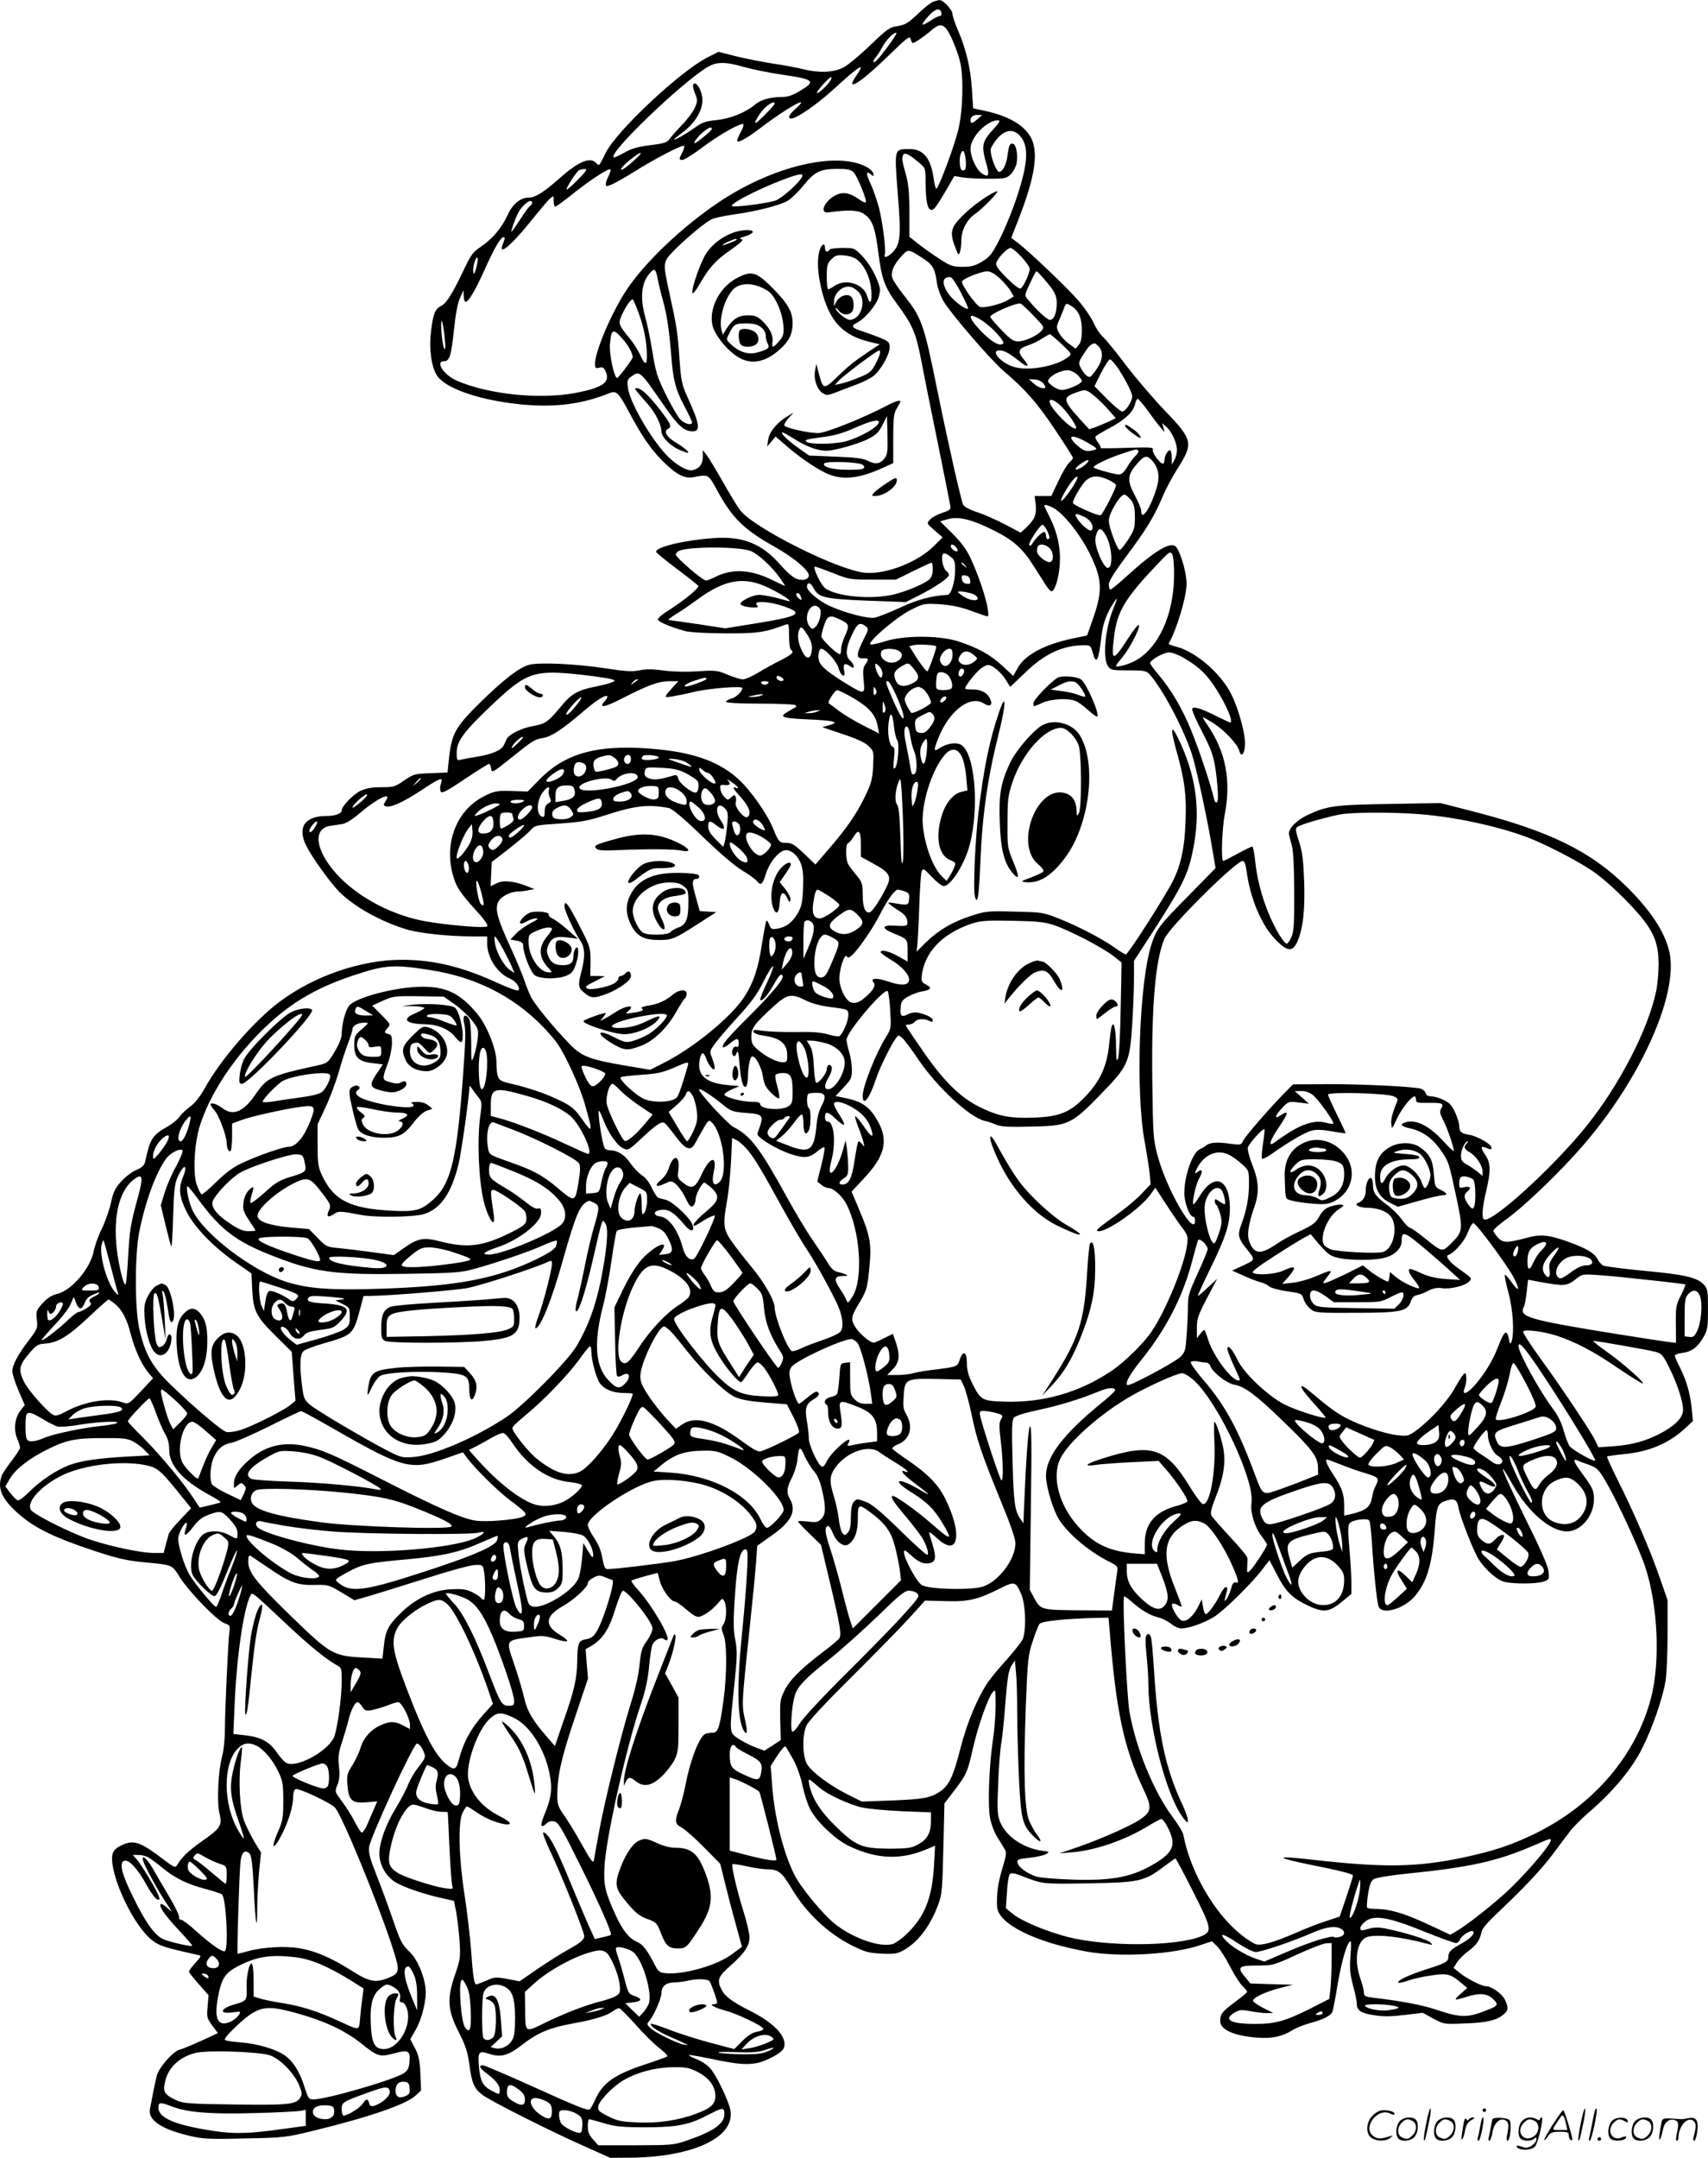 <svg version="1.0" xmlns="http://www.w3.org/2000/svg"
  viewBox="0 0 950.682 1200.393"
 preserveAspectRatio="xMidYMid meet">
<g transform="translate(-0.818,1200.938) scale(0.1,-0.1)"
fill="#000000" stroke="none">
<path d="M5200 11999 c-13 -6 -52 -36 -85 -69 -52 -49 -69 -59 -111 -66 -44
-6 -57 -15 -154 -108 -58 -56 -126 -112 -151 -124 -54 -26 -134 -29 -218 -8
-31 8 -105 22 -166 31 -60 9 -155 28 -209 41 l-99 25 -61 -31 c-152 -77 -504
-407 -566 -530 -40 -80 -36 -76 -55 -56 -35 34 -99 6 -210 -93 -84 -74 -128
-101 -167 -101 -42 0 -87 -37 -112 -92 -32 -72 -85 -136 -147 -178 -53 -37
-55 -39 -113 -160 -53 -110 -86 -160 -110 -171 -34 -16 -46 -42 -57 -129 -15
-109 0 -218 35 -265 55 -72 244 -134 470 -156 186 -17 334 2 483 62 42 17 52
8 110 -100 73 -137 123 -210 189 -276 76 -76 123 -100 173 -90 82 16 82 16
128 -68 86 -160 150 -223 329 -323 99 -56 184 -127 184 -155 0 -26 -41 -34
-78 -15 -17 9 -52 41 -78 71 -103 119 -209 162 -371 151 -162 -11 -323 -49
-323 -76 0 -5 52 -48 115 -95 63 -47 117 -90 120 -95 7 -11 -84 -85 -167 -137
-32 -20 -58 -42 -58 -49 0 -13 65 -41 150 -65 28 -7 114 -13 225 -13 180 -1
222 5 340 50 13 5 15 -5 15 -64 0 -39 5 -74 10 -77 21 -13 8 -26 -57 -59 -38
-19 -95 -50 -127 -70 -33 -20 -70 -36 -83 -36 -13 0 -51 12 -85 26 -57 24 -68
25 -163 19 -62 -4 -137 -3 -191 4 -65 9 -103 9 -137 1 -39 -8 -75 -6 -185 11
-173 26 -372 35 -429 20 -54 -15 -139 -80 -261 -199 -154 -151 -171 -181 -187
-344 l-6 -56 -93 -4 c-89 -3 -96 -5 -148 -40 -51 -36 -59 -38 -128 -38 -54 0
-85 -6 -117 -21 -40 -20 -103 -85 -103 -108 0 -18 -36 -31 -85 -31 -121 0
-164 -64 -111 -168 32 -63 128 -197 179 -250 80 -83 229 -167 375 -212 70 -22
237 -40 370 -40 l82 0 0 -40 c0 -78 57 -166 127 -195 33 -14 60 -52 46 -65 -4
-5 -56 14 -115 41 -199 91 -356 129 -534 129 -226 0 -488 -90 -679 -233 -143
-107 -330 -323 -419 -485 -23 -41 -53 -79 -77 -97 -23 -16 -50 -42 -61 -57
-10 -16 -40 -40 -66 -55 -86 -49 -98 -67 -126 -196 -5 -21 -17 -33 -49 -46
-23 -10 -61 -38 -83 -63 -34 -37 -45 -58 -58 -119 -9 -41 -32 -106 -51 -145
-19 -38 -39 -94 -45 -124 -18 -96 -122 -218 -201 -238 -33 -8 -57 -23 -84 -53
-35 -39 -37 -45 -32 -90 6 -47 4 -52 -43 -114 -61 -79 -93 -139 -93 -174 0
-15 15 -63 34 -107 l35 -81 -24 -31 c-32 -41 -39 -106 -18 -156 9 -21 16 -44
16 -50 0 -7 -21 -39 -46 -72 -25 -32 -51 -70 -56 -84 -28 -73 3 -138 111 -227
84 -69 190 -120 392 -187 131 -44 186 -57 274 -66 181 -18 168 -12 216 -88 55
-84 205 -238 247 -253 30 -10 32 -14 27 -47 -7 -53 -25 -440 -25 -547 0 -51
-7 -115 -15 -145 -22 -79 -31 -255 -15 -319 16 -67 6 -83 -100 -156 -74 -53
-110 -87 -136 -131 -10 -17 -17 -14 -85 38 -122 92 -158 104 -226 71 -49 -23
-59 -50 -46 -121 27 -142 136 -345 220 -408 40 -30 64 -38 251 -80 23 -5 23
-5 -12 -44 -20 -22 -36 -44 -36 -49 0 -5 25 -36 55 -70 l54 -61 -5 -62 c-6
-59 -4 -66 25 -106 l32 -43 -93 -43 c-51 -23 -105 -46 -120 -49 -36 -9 -116
-100 -127 -145 -9 -34 -26 -120 -38 -185 -12 -61 62 -112 215 -148 79 -19 109
-21 312 -16 216 4 231 6 375 41 314 76 523 148 576 197 l31 29 -4 93 c-3 74
-9 102 -30 142 l-26 50 28 49 c38 65 64 175 57 234 -9 76 -46 161 -87 201 -47
46 -52 57 -101 199 -22 64 -61 169 -86 232 -36 92 -44 122 -40 155 9 59 247
575 266 575 12 0 28 -21 40 -52 9 -23 5 -33 -31 -78 -22 -28 -48 -72 -58 -98
-10 -27 -41 -86 -69 -132 -56 -92 -91 -189 -91 -253 0 -61 35 -124 87 -157 45
-29 163 -69 268 -92 l60 -13 12 -60 c6 -33 15 -105 19 -160 6 -96 5 -104 -26
-194 -45 -131 -41 -195 23 -319 37 -73 48 -107 58 -179 13 -102 26 -132 73
-168 43 -33 378 -202 566 -285 l145 -65 115 1 c348 4 580 114 554 263 -10 55
-81 202 -116 238 -16 17 -50 39 -75 48 -24 9 -42 19 -40 22 3 2 60 -8 128 -22
177 -38 239 -38 323 4 45 22 70 41 77 57 22 59 -49 137 -186 206 -99 50 -141
80 -160 118 -28 53 -20 74 50 135 77 68 105 110 105 158 0 19 -15 85 -34 145
-36 114 -68 253 -61 261 3 2 39 -3 80 -12 42 -10 95 -17 118 -17 56 0 79 -18
127 -99 81 -139 203 -255 339 -324 75 -37 93 -42 168 -46 74 -3 87 0 126 22
79 46 146 137 188 253 20 52 23 87 28 310 l6 251 57 74 c66 87 71 97 103 238
28 121 80 268 106 303 18 23 19 22 19 -72 0 -52 -7 -138 -15 -190 -21 -136
-30 -362 -16 -434 6 -32 23 -79 38 -103 16 -25 34 -55 42 -68 13 -20 12 -32
-12 -111 -25 -85 -32 -140 -29 -211 5 -96 209 -198 497 -250 187 -34 484 -17
639 37 l60 20 28 -27 c15 -14 48 -65 72 -112 24 -47 56 -97 70 -110 14 -14 26
-28 26 -32 0 -4 -31 -30 -69 -58 -71 -53 -81 -66 -81 -105 0 -48 76 -82 205
-92 80 -7 142 6 196 41 21 13 66 31 100 40 71 19 115 41 124 63 3 8 17 80 30
160 23 132 53 232 71 232 3 0 3 -37 -1 -83 -5 -67 -3 -97 14 -162 12 -43 21
-88 21 -100 0 -40 22 -55 95 -66 52 -9 96 -8 171 1 l101 12 59 -32 c59 -32 59
-32 179 -27 121 4 178 18 217 54 22 20 23 35 2 79 -16 33 -75 74 -106 74 -23
0 -112 46 -146 75 l-33 27 20 32 c11 17 39 45 63 62 44 32 63 59 73 107 3 18
37 57 93 109 136 128 238 236 300 318 31 41 73 98 94 125 20 28 71 79 113 115
130 111 237 239 294 354 58 115 115 281 130 376 6 36 11 151 11 257 l0 191
-46 132 c-51 147 -140 353 -233 539 -34 68 -60 125 -58 128 3 2 45 8 94 13
139 13 249 59 340 143 l44 41 -6 65 c-8 86 -30 161 -66 233 -16 31 -29 61 -29
66 0 5 19 12 42 15 53 7 86 32 118 88 23 40 25 55 25 156 0 104 -2 113 -24
137 -37 39 -105 55 -333 76 -115 11 -216 24 -226 29 -10 5 -24 21 -32 36 -18
34 -57 57 -156 94 -114 41 -158 46 -235 25 -112 -30 -135 -30 -164 1 -14 16
-25 33 -24 39 0 6 34 36 76 66 101 73 302 267 425 410 319 369 528 836 479
1070 -23 109 -101 230 -235 363 -204 202 -432 314 -876 427 l-164 42 -286 -5
c-305 -5 -344 -10 -457 -63 -62 -30 -107 -78 -100 -108 3 -12 11 -41 17 -66 7
-27 12 -129 12 -255 1 -170 -2 -217 -15 -247 -9 -21 -21 -38 -27 -38 -15 0
-65 82 -100 167 -40 96 -67 203 -76 298 -4 41 -11 75 -16 75 -5 0 -42 -18 -82
-40 -40 -22 -76 -40 -79 -40 -13 0 -7 178 8 257 37 191 6 351 -97 501 -16 23
-27 42 -24 42 3 0 30 -16 59 -34 61 -39 134 -117 143 -153 10 -39 29 -20 32
31 4 58 -35 201 -77 285 -58 115 -197 235 -303 262 -27 7 -47 15 -45 18 45 78
98 255 100 331 1 55 -30 169 -57 205 -27 37 -115 -14 -281 -165 -42 -39 -81
-70 -86 -70 -5 0 -9 12 -9 28 0 19 31 68 101 162 110 147 151 215 200 330 17
41 54 110 81 152 90 141 86 161 -68 321 -60 62 -157 175 -216 252 -58 77 -118
150 -133 163 -15 13 -37 47 -50 76 -13 29 -51 85 -84 123 -60 70 -276 275
-340 324 l-34 25 41 105 c81 209 105 333 82 419 -23 87 -121 152 -275 184
l-60 13 -7 108 c-8 118 -32 220 -78 327 -17 39 -30 79 -30 90 0 22 -52 78 -72
77 -7 0 -24 -5 -38 -10z m48 -62 c2 -9 -3 -17 -10 -17 -7 0 -31 -12 -51 -26
-21 -14 -41 -24 -44 -21 -2 3 12 24 33 47 38 42 66 49 72 17z m25 -85 c22 -24
61 -116 78 -182 22 -85 17 -276 -9 -383 -23 -94 -110 -327 -122 -327 -4 0 -10
23 -14 51 -16 118 -57 169 -135 169 -87 0 -85 6 -66 -246 20 -241 15 -284 -30
-330 -26 -26 -50 -32 -42 -11 8 21 -11 174 -32 259 -11 42 -32 102 -46 133
-28 58 -28 78 1 54 14 -12 16 -11 13 5 -2 11 -20 28 -40 38 -168 87 -522 2
-819 -197 -201 -134 -411 -333 -514 -488 -83 -125 -176 -342 -176 -412 0 -24
3 -26 24 -21 20 5 26 0 37 -25 23 -57 -19 -86 -166 -115 -200 -38 -483 -10
-663 67 -73 31 -124 109 -72 109 30 0 40 30 55 176 9 86 21 150 34 177 l19 42
1 -32 c1 -18 5 -33 11 -33 16 0 56 68 106 180 53 119 89 180 105 180 7 0 8 -7
4 -17 -4 -10 -10 -26 -13 -36 -12 -46 60 18 151 130 52 65 104 127 116 137 21
19 21 19 21 -12 0 -18 4 -32 9 -32 6 0 50 33 100 73 97 77 198 143 207 134 3
-3 -2 -19 -10 -36 -9 -16 -16 -37 -16 -46 0 -14 4 -14 35 -1 20 9 77 41 128
73 111 70 264 149 273 141 3 -4 -2 -20 -10 -37 -20 -38 -20 -41 2 -41 9 0 60
32 112 71 96 72 214 138 226 127 3 -4 -4 -25 -17 -47 -12 -23 -20 -43 -17 -47
9 -9 59 20 135 78 146 111 282 185 191 104 -39 -34 -48 -56 -25 -56 29 0 142
78 234 162 149 136 182 156 127 76 -67 -97 24 -40 179 111 105 102 118 113
124 93 3 -12 8 -22 12 -22 10 0 63 36 101 69 40 35 60 38 83 13z m-322 -100
c-55 -74 -81 -101 -81 -84 0 6 6 17 14 24 7 8 23 33 35 55 20 40 69 88 79 79
2 -3 -19 -36 -47 -74z m-799 -116 c46 -13 137 -31 202 -41 188 -27 199 -36
106 -92 -40 -24 -66 -33 -100 -33 -67 -1 -116 -15 -150 -43 -52 -44 -138 -78
-215 -86 -60 -6 -79 -12 -121 -43 -49 -35 -114 -72 -114 -64 0 2 24 21 53 43
70 54 111 128 104 189 -5 47 -34 91 -49 76 -5 -5 -2 -27 8 -51 16 -40 16 -44
-2 -84 -10 -22 -43 -66 -73 -96 -29 -30 -59 -65 -67 -76 -12 -18 -30 -24 -105
-33 -70 -9 -104 -18 -146 -42 -30 -17 -57 -29 -60 -26 -26 26 362 400 516 498
56 35 102 36 213 4z m479 -73 c-13 -25 -70 -78 -76 -71 -6 5 68 88 79 88 4 0
2 -8 -3 -17z m-311 -131 c0 -4 -25 -32 -55 -62 -58 -58 -68 -59 -34 -4 29 48
89 92 89 66z m1125 -89 c-18 -16 -31 -21 -33 -14 -8 23 8 41 35 41 l28 -1 -30
-26z m91 -54 c-64 -71 -67 -90 -35 -201 15 -56 9 -67 -27 -44 -32 22 -63 89
-64 138 0 64 91 158 153 158 15 0 9 -11 -27 -51z m-1566 3 c0 -8 -59 -58 -88
-76 -25 -15 5 30 39 58 31 26 49 33 49 18z m1715 -38 c51 -55 46 -152 -16
-338 -23 -71 -65 -174 -93 -230 -45 -89 -57 -104 -100 -131 -40 -24 -60 -30
-110 -30 -56 0 -67 4 -136 49 -41 27 -94 65 -117 84 l-43 34 0 137 c0 95 -5
155 -16 196 -25 90 -27 103 -20 120 7 19 31 9 88 -39 37 -31 38 -32 38 -106 0
-97 9 -150 27 -157 17 -7 29 9 88 109 l45 78 48 -8 c26 -4 91 -7 144 -7 91 0
99 2 123 26 14 14 28 41 32 61 8 51 -4 108 -23 108 -17 0 -20 -8 -29 -72 -7
-57 -39 -102 -55 -78 -22 32 -42 100 -37 122 4 13 22 40 40 61 43 46 86 50
122 11z m-302 -131 c6 -49 -3 -71 -22 -59 -12 8 -15 64 -5 90 11 29 21 17 27
-31z m-1843 -4 c-24 -22 -53 -45 -63 -50 -31 -17 -1 22 47 58 58 46 70 40 16
-8z m-315 -109 c-32 -33 -61 -58 -63 -55 -6 6 57 103 71 109 7 2 21 5 32 5 15
1 5 -14 -40 -59z m1534 41 c21 -21 77 -158 68 -167 -3 -3 -19 3 -35 15 -49 34
-81 43 -117 31 -68 -23 -116 -110 -55 -102 109 15 161 13 194 -7 48 -30 65
-74 82 -209 20 -156 35 -198 104 -292 86 -116 106 -161 135 -311 14 -74 55
-280 92 -459 36 -179 68 -337 70 -351 5 -24 0 -28 -45 -43 -27 -9 -58 -26 -68
-38 -19 -20 -18 -21 26 -59 l45 -39 -45 -45 c-90 -92 -270 -163 -388 -152
-151 15 -622 251 -695 349 -14 18 -57 89 -96 158 -39 69 -80 136 -91 150 l-20
25 0 -37 c0 -40 -18 -65 -56 -74 -31 -8 -97 31 -150 88 -90 97 -203 296 -211
372 -5 37 -2 46 18 60 49 34 46 37 184 -162 78 -113 111 -142 159 -142 45 0
39 40 -29 190 -32 70 -36 90 -45 216 -10 147 -16 182 -55 359 -39 179 -39 175
30 246 64 64 164 148 203 168 13 7 68 19 123 27 126 17 254 50 301 76 20 12
60 50 88 85 62 77 92 92 188 93 57 0 76 -4 91 -19z m-288 -28 c-18 -34 -106
-112 -143 -128 -31 -13 -185 -35 -238 -34 -47 0 121 90 280 150 90 34 115 37
101 12z m-1501 -142 c0 -6 -5 -13 -11 -17 -6 -3 -31 -37 -55 -75 -25 -38 -47
-69 -49 -69 -5 0 20 71 36 102 25 50 79 89 79 59z m2724 -301 c25 -27 46 -57
46 -67 -1 -24 -35 -99 -50 -108 -8 -5 -36 16 -77 57 -52 52 -64 70 -59 86 9
28 61 82 79 82 8 0 35 -22 61 -50z m-541 -13 c49 -33 60 -55 71 -137 4 -25 19
-68 35 -95 39 -67 263 -328 336 -390 123 -105 184 -175 283 -322 56 -83 102
-156 102 -161 0 -5 -10 -17 -22 -28 -11 -10 -38 -56 -59 -101 l-39 -83 -46 0
-47 0 6 -47 c6 -55 -6 -84 -52 -128 l-32 -29 -87 46 c-48 25 -117 56 -155 68
-38 12 -71 30 -77 40 -12 22 -84 341 -145 640 -75 370 -86 401 -186 527 -32
41 -62 85 -65 99 -8 32 9 71 51 117 39 43 38 43 128 -16z m-2494 -49 c-11 -37
-14 -39 -17 -17 -3 28 18 91 25 72 2 -6 -2 -31 -8 -55z m1011 -65 c6 -32 20
-87 30 -123 20 -68 34 -169 45 -305 10 -130 24 -185 71 -272 24 -46 44 -87 44
-93 0 -20 -42 -9 -66 17 -14 15 -50 77 -80 138 -48 97 -56 124 -74 235 -11 69
-29 156 -40 195 -31 109 -22 193 27 247 25 28 31 22 43 -39z m1903 8 c23 -22
50 -53 60 -70 l18 -31 -33 -20 c-36 -22 -124 -44 -153 -39 -21 4 -108 125
-102 143 5 15 105 55 140 56 18 0 41 -13 70 -39z m246 -3 c59 -68 71 -91 71
-135 0 -55 -15 -93 -38 -93 -16 0 -74 54 -125 116 -17 20 -16 24 14 87 17 37
33 67 36 67 4 0 22 -19 42 -42z m-462 -77 c24 -46 42 -86 39 -88 -10 -10 -79
41 -107 80 -42 58 -37 100 11 94 7 -1 34 -40 57 -86z m-1786 -136 c20 -59 32
-119 36 -172 7 -96 -5 -108 -36 -37 -12 25 -38 67 -59 92 -55 66 -62 81 -50
111 19 51 60 113 69 104 5 -5 23 -49 40 -98z m2193 5 c58 -60 58 -61 40 -82
-25 -28 -92 -58 -130 -58 -25 0 -42 12 -92 64 -34 35 -62 68 -62 73 0 17 152
83 169 73 9 -4 43 -36 75 -70z m212 54 c37 -25 54 -66 54 -132 0 -42 -5 -66
-17 -81 l-18 -21 -36 26 c-20 14 -45 41 -55 59 -17 32 -17 36 -1 72 9 21 21
50 27 66 11 32 13 32 46 11z m-508 -74 c56 -34 136 -120 124 -132 -18 -18 -66
9 -126 72 -74 78 -73 106 2 60z m-2984 -106 c5 -49 4 -64 -4 -52 -5 9 -12 52
-15 95 -6 94 9 61 19 -43z m994 -5 c28 -32 52 -77 52 -97 0 -10 -77 -112 -86
-115 -16 -5 -45 129 -41 185 8 90 17 94 75 27z m2439 -24 c57 -54 58 -55 38
-71 -66 -53 -227 -82 -309 -54 -70 23 -126 90 -75 90 27 0 54 -15 107 -57 51
-42 66 -37 28 8 -36 42 -30 59 24 77 25 8 61 26 80 39 19 12 38 23 42 23 4 0
33 -25 65 -55z m208 -15 c25 -28 21 -75 -11 -121 -15 -22 -31 -42 -36 -45 -12
-8 -36 14 -54 48 -14 28 -14 32 16 78 28 44 41 57 61 59 3 1 14 -8 24 -19z
m108 -122 c45 -70 77 -133 77 -155 0 -27 -37 -83 -55 -83 -9 0 -47 32 -85 70
l-70 71 37 74 c21 41 43 75 49 75 7 0 28 -24 47 -52z m-229 -33 c14 -13 26
-29 26 -35 0 -15 -78 -50 -112 -50 -15 0 -39 11 -55 24 -25 21 -26 25 -13 41
19 23 67 44 101 45 14 0 38 -11 53 -25z m-186 -52 c13 -21 13 -23 -6 -23 -12
0 -34 11 -49 25 l-28 25 34 -2 c22 -2 39 -11 49 -25z m274 -60 c20 -16 57 -51
82 -79 l45 -51 -37 -18 c-20 -9 -54 -23 -74 -31 l-37 -13 -54 59 c-93 103 -95
119 -21 145 53 19 55 19 96 -12z m-184 -57 c35 -31 94 -114 90 -127 -9 -28
-148 110 -148 147 0 17 28 8 58 -20z m490 -33 c26 -36 57 -78 70 -92 l23 -26
-7 25 -7 25 23 -20 c30 -26 60 -92 59 -130 0 -16 -6 -41 -14 -55 l-14 -25 -1
36 c0 20 -3 39 -7 42 -9 10 -32 -25 -33 -50 0 -13 -4 -23 -9 -23 -17 0 -62 63
-56 78 5 13 -14 14 -145 10 -83 -3 -149 -3 -146 -1 3 3 -3 17 -14 31 -11 13
-17 28 -14 33 2 4 37 25 76 46 84 44 134 90 143 132 4 17 11 31 16 31 5 0 30
-30 57 -67z m-335 -177 c52 -30 56 -34 35 -40 -41 -11 -57 -7 -93 25 -66 58
-32 67 58 15z m281 -45 c3 -4 -4 -17 -15 -27 -12 -11 -32 -38 -46 -61 -17 -30
-32 -43 -47 -43 -22 0 -123 27 -140 38 -13 7 76 51 159 78 81 27 82 27 89 15z
m76 -53 c37 -40 46 -91 25 -156 -35 -114 -85 -186 -85 -123 0 10 -16 48 -36
86 -43 81 -41 112 12 173 41 48 55 51 84 20z m-361 -14 c-19 -23 -70 -48 -63
-31 5 13 53 46 68 47 5 0 3 -7 -5 -16z m-82 -136 c-38 -59 -73 -95 -60 -62 10
27 48 88 68 108 31 31 27 9 -8 -46z m201 42 c23 -10 42 -24 42 -30 0 -18 -74
-162 -86 -167 -15 -5 -154 57 -154 69 0 21 52 108 76 127 33 26 66 26 122 1z
m126 -113 c16 -22 21 -43 21 -95 0 -60 -4 -73 -37 -124 -21 -32 -42 -58 -47
-58 -14 0 -61 126 -61 163 0 41 65 149 88 145 8 -2 24 -16 36 -31z m-435 -42
c56 -29 148 -143 202 -250 75 -151 77 -213 13 -390 l-25 -71 -77 -16 c-160
-33 -270 -92 -310 -166 l-24 -43 -60 56 c-68 63 -140 102 -248 137 -109 34
-303 33 -408 -1 -40 -13 -76 -20 -80 -16 -14 14 144 150 221 189 75 38 77 39
164 34 59 -4 113 -14 163 -32 41 -15 83 -29 94 -33 17 -6 18 -2 12 40 -9 61
-56 198 -97 284 -22 47 -53 88 -100 135 l-68 67 42 12 c60 17 131 0 252 -60
113 -56 164 -101 227 -201 23 -36 52 -82 65 -102 13 -21 28 -38 34 -38 18 0
41 73 46 150 6 87 -12 174 -55 260 -15 30 -28 58 -30 62 -6 13 17 9 47 -7z
m176 -52 c36 -17 56 -56 38 -74 -10 -10 -65 38 -84 74 -12 22 0 22 46 0z
m-210 -73 c17 -34 19 -50 5 -50 -5 0 -10 9 -10 20 0 11 -5 20 -10 20 -12 0
-50 -37 -66 -65 -6 -11 -13 -15 -17 -8 -7 11 60 113 74 113 5 0 15 -13 24 -30z
m327 -27 c36 -60 44 -183 12 -183 -16 0 -47 58 -63 116 -8 30 -8 50 0 73 13
37 27 36 51 -6z m-832 -68 c7 -9 10 -18 7 -22 -8 -7 -37 15 -37 28 0 14 16 11
30 -6z m521 -6 c21 -21 23 -69 4 -76 -21 -7 -75 36 -75 60 0 13 3 27 7 30 13
13 43 7 64 -14z m-1664 -15 c40 -16 118 -87 161 -148 18 -25 31 -46 29 -46 -2
0 -31 14 -65 30 -123 62 -227 68 -322 20 -22 -11 -45 -20 -52 -20 -19 0 -168
128 -168 144 0 8 8 17 18 21 56 25 338 24 399 -1z m2356 -139 c-2 -220 -90
-407 -221 -474 -41 -21 -102 -36 -102 -26 0 4 15 24 34 46 40 47 100 162 94
181 -3 7 -30 -26 -60 -73 -86 -133 -96 -132 -79 7 17 144 61 216 255 419 53
56 58 59 69 40 6 -12 11 -61 10 -120z m-1242 106 c21 -17 24 -28 23 -83 -1
-59 -23 -128 -42 -128 -86 -4 -167 -26 -264 -71 -61 -28 -125 -53 -142 -56
-39 -6 -162 26 -249 65 -63 29 -127 83 -127 107 0 28 20 25 35 -5 29 -55 58
-62 297 -72 l218 -8 77 39 c89 45 163 96 163 112 0 7 -7 17 -16 23 -8 7 -18
31 -21 54 -6 48 8 55 48 23z m-101 -69 c0 -25 -7 -45 -18 -55 -26 -24 -119
-64 -192 -83 -124 -32 -324 -15 -390 34 -22 17 -67 109 -57 119 2 2 46 -14 98
-34 92 -37 97 -38 224 -38 l130 0 95 47 c52 25 98 47 103 47 4 1 7 -16 7 -37z
m181 21 c13 -16 12 -17 -3 -4 -10 7 -18 15 -18 17 0 8 8 3 21 -13z m27 -81 c3
-20 0 -23 -20 -20 -15 2 -24 11 -26 26 -3 20 0 23 20 20 15 -2 24 -11 26 -26z
m-1113 -47 c39 -19 81 -44 95 -55 25 -20 25 -20 -47 0 -40 11 -89 20 -109 20
-35 0 -104 -33 -104 -50 0 -10 36 -20 74 -20 24 0 27 2 16 15 -20 24 72 19
149 -8 117 -40 91 -56 -156 -96 l-168 -27 -150 23 c-82 12 -156 22 -164 23 -8
0 10 15 40 33 30 18 82 54 116 79 158 117 267 134 408 63z m1142 -37 c38 -32
-15 -38 -64 -8 -18 11 -33 23 -33 26 0 10 82 -5 97 -18z m-973 -4 c9 -24 7
-28 -9 -14 -17 14 -20 30 -6 30 5 0 12 -7 15 -16z m1740 -73 c-45 -112 -60
-274 -28 -319 14 -20 23 -22 113 -22 88 0 99 -2 118 -22 70 -78 185 -294 233
-437 27 -81 91 -379 121 -564 l13 -77 -145 -148 c-165 -166 -182 -189 -209
-268 -71 -205 -93 -829 -40 -1109 11 -60 23 -138 27 -172 l6 -61 -52 -55 c-29
-31 -95 -85 -147 -122 -100 -72 -115 -85 -89 -85 51 0 231 127 285 202 l29 40
57 -88 c31 -48 72 -108 91 -133 32 -42 34 -51 29 -93 -12 -109 -118 -369 -198
-486 -44 -66 -152 -171 -223 -219 -180 -121 -383 -179 -603 -171 -117 4 -126
9 -172 101 -22 44 -30 74 -30 114 0 63 -22 73 -40 18 -13 -39 -13 -39 -140
-55 -47 -5 -101 -15 -120 -20 -19 -6 -59 -10 -89 -10 l-55 0 32 33 c37 38 41
76 16 150 l-16 46 -49 -24 c-26 -14 -53 -25 -59 -25 -19 0 -79 51 -100 85 -28
45 -26 59 22 138 36 60 43 80 51 155 19 172 14 205 -60 380 l-35 82 67 72
c114 120 138 205 86 307 -46 88 -88 121 -184 141 l-58 12 45 48 c42 44 46 54
46 98 0 27 -7 71 -15 98 -8 27 -15 58 -15 69 0 42 205 285 229 271 4 -3 11
-51 14 -106 6 -99 6 -102 -23 -149 -58 -93 -130 -276 -130 -327 0 -65 39 -15
75 96 18 55 83 189 110 224 14 19 15 19 36 0 12 -10 52 -64 89 -119 103 -153
287 -323 369 -341 14 -3 42 -12 62 -21 29 -12 70 -14 195 -11 210 4 226 12
391 182 150 154 159 174 173 385 5 80 10 193 10 250 l0 105 104 160 c177 275
202 329 231 493 35 200 7 386 -88 583 -42 88 -46 57 -8 -77 43 -154 54 -239
48 -383 -5 -148 -26 -242 -70 -331 -46 -91 -250 -409 -262 -409 -5 0 -33 16
-60 36 -72 51 -196 116 -305 160 -94 38 -97 38 -253 42 -149 4 -162 3 -241
-23 -103 -32 -184 -80 -254 -148 l-52 -52 5 45 c2 25 7 120 10 212 3 92 9 177
13 189 8 20 11 18 57 -30 26 -28 56 -51 66 -51 39 0 116 121 144 227 57 217
28 529 -53 562 -30 12 -78 3 -118 -24 -29 -19 -30 -10 -4 56 62 156 179 245
256 194 33 -21 50 -8 33 27 -15 34 -52 53 -100 52 -22 -1 -39 2 -39 6 0 13 58
87 85 108 15 12 34 22 42 22 25 0 73 -40 99 -82 l25 -40 83 79 c110 107 211
153 332 153 30 0 34 -4 44 -40 20 -74 33 -49 49 90 8 70 28 126 69 188 22 34
22 27 -4 -37z m-1634 4 c16 -19 -1 -85 -26 -106 -14 -11 -18 -10 -30 6 -41 55
13 151 56 100z m120 -65 c46 -23 47 -31 20 -91 -11 -24 -20 -56 -20 -71 0 -16
-3 -28 -7 -28 -17 0 -103 83 -103 99 0 10 7 38 16 64 18 54 33 58 94 27z m136
-34 c19 -14 18 -16 -14 -80 -39 -77 -39 -102 1 -99 31 2 33 -4 11 -35 -12 -18
-14 -36 -9 -87 9 -79 4 -80 -83 -27 -106 64 -152 101 -163 129 -11 30 -4 73
11 73 22 0 84 -69 95 -105 13 -48 41 -63 32 -18 -8 39 1 47 30 28 19 -13 23
-13 23 -2 0 8 -9 22 -20 32 -28 25 -25 69 10 143 30 64 43 72 76 48z m-330
-39 c29 -43 37 -72 29 -107 -9 -43 -33 -37 -55 13 -20 43 -25 83 -14 111 9 23
16 20 40 -17z m723 -73 c5 -4 -40 -133 -49 -139 -4 -3 -29 28 -55 67 l-46 73
28 6 c25 5 113 1 122 -7z m-204 -28 c40 -29 -22 -80 -70 -58 -28 13 -40 34
-31 57 7 19 75 20 101 1z m295 -19 c0 -43 -32 -76 -55 -57 -8 7 -15 20 -15 29
0 26 29 61 51 61 15 0 19 -7 19 -33z m123 -5 c18 -16 18 -17 -3 -34 -27 -22
-63 -23 -80 -3 -10 12 -9 20 4 40 19 28 45 27 79 -3z m1173 -18 c78 -47 118
-85 169 -164 59 -91 101 -190 80 -190 -3 0 -33 14 -67 31 -94 48 -138 61 -144
45 -3 -7 22 -64 55 -127 62 -118 73 -160 86 -310 4 -50 3 -79 -4 -83 -6 -4
-13 5 -16 21 -14 65 -80 265 -125 375 -50 124 -111 228 -185 316 -25 29 -45
57 -45 62 0 18 75 60 105 60 18 0 57 -15 91 -36z m-1686 -81 c0 -12 -4 -23 -8
-23 -11 0 -32 45 -32 67 0 14 2 14 20 -2 11 -10 20 -29 20 -42z m174 26 c36
-43 33 -63 -13 -84 -47 -21 -76 -13 -89 23 -12 36 -6 50 32 73 40 24 40 24 70
-12z m279 -5 c3 -4 2 -16 -4 -26 -13 -24 -33 -10 -23 15 6 18 16 21 27 11z
m-2122 -29 c77 -9 150 -20 162 -24 22 -9 22 -9 -4 -19 -14 -6 -55 -16 -90 -23
-88 -17 -131 -40 -181 -101 -78 -94 -93 -105 -159 -117 -66 -11 -137 -46 -151
-73 -4 -10 -12 -26 -16 -35 -12 -27 -69 -51 -147 -63 -38 -6 -80 -14 -92 -17
-21 -5 -23 -2 -23 39 0 63 38 115 187 257 203 193 240 206 514 176z m2033 -1
c19 -18 30 -59 21 -73 -3 -6 -24 -11 -46 -11 -30 0 -39 4 -40 18 -2 26 2 66 8
75 8 12 41 8 57 -9z m-924 -14 c8 -5 11 -12 8 -16 -10 -9 -38 3 -38 16 0 12
10 13 30 0z m-420 -8 c0 -7 -95 -42 -114 -42 -22 0 11 22 52 34 57 18 62 18
62 8z m-381 -5 c-2 -1 -13 -9 -24 -17 -19 -14 -19 -14 -6 3 7 9 18 17 24 17 6
0 8 -1 6 -3z m200 -34 c-58 -65 -59 -66 -9 -58 25 4 79 15 120 25 81 20 270
35 270 22 0 -19 -34 -52 -61 -59 -17 -5 -30 -13 -30 -18 1 -6 73 -10 190 -10
104 0 193 -4 198 -9 4 -5 4 -10 -2 -12 -5 -2 -25 -14 -44 -25 -48 -29 -31 -35
121 -42 143 -6 172 -15 112 -32 l-39 -11 115 -39 c80 -26 124 -47 144 -67 28
-28 28 -31 24 -112 -4 -72 -10 -95 -45 -167 -48 -99 -101 -176 -202 -293 l-74
-86 -63 60 c-52 50 -68 60 -97 60 -40 0 -46 6 -75 79 -33 81 -124 212 -192
274 -101 94 -238 146 -441 167 -326 33 -515 -13 -663 -162 l-71 -72 -90 3
c-84 2 -94 0 -152 -29 -164 -82 -233 -285 -162 -475 15 -40 44 -80 105 -147
57 -62 81 -95 74 -102 -12 -12 -229 7 -354 30 -172 33 -347 123 -462 238 -136
136 -164 274 -59 291 19 3 50 7 68 10 21 3 57 26 98 61 96 82 180 122 145 69
-15 -23 -15 -26 -1 -31 25 -10 96 22 192 85 109 72 127 79 118 48 -8 -24 -8
-25 -6 -44 2 -23 23 -14 143 67 66 44 124 80 128 80 5 0 10 -12 12 -27 3 -25
6 -24 112 61 123 98 127 101 177 110 46 8 103 45 209 135 86 74 137 107 148
97 3 -3 -3 -15 -12 -25 -40 -44 -6 -39 99 15 140 72 198 93 259 94 l50 0 -25
-27z m526 17 c-3 -5 -12 -10 -20 -10 -8 0 -17 5 -20 10 -4 6 5 10 20 10 15 0
24 -4 20 -10z m709 -64 c19 -41 37 -89 41 -108 12 -56 -17 -15 -59 83 -40 94
-41 99 -26 99 6 0 26 -33 44 -74z m-113 1 c-8 -8 -11 -3 -11 19 1 25 2 27 11
11 8 -14 8 -22 0 -30z m260 33 c19 -10 49 -59 49 -79 0 -13 -98 -64 -109 -57
-5 3 -16 22 -26 41 -15 34 -15 38 0 61 9 14 26 29 38 34 29 11 26 11 48 0z
m-378 -57 c86 -52 120 -92 131 -156 l7 -38 -83 42 c-46 23 -108 60 -138 82
-30 23 -57 43 -59 44 -9 6 34 73 47 73 8 0 50 -21 95 -47z m-518 17 c-11 -5
-33 -8 -50 -8 -29 1 -29 1 5 8 49 10 69 10 45 0z m1021 -28 c-8 -9 -19 -13
-22 -9 -10 9 16 38 28 31 6 -4 4 -13 -6 -22z m-2045 -20 c-36 -46 -61 -68 -61
-55 0 14 70 93 82 93 5 0 -4 -17 -21 -38z m1710 -45 c-8 -8 -11 0 -10 29 1 39
1 39 11 11 7 -21 7 -32 -1 -40z m-376 3 c-11 -5 -31 -8 -45 -8 l-25 0 25 8
c14 4 34 8 45 8 l20 1 -20 -9z m643 -12 c18 -18 15 -38 -14 -75 -20 -26 -32
-33 -52 -31 -23 3 -27 8 -30 39 -3 34 0 39 35 57 48 25 47 24 61 10z m-214
-70 c4 -35 12 -69 18 -76 14 -16 4 -140 -12 -155 -10 -10 -11 1 -6 51 6 50 4
63 -8 68 -19 7 -30 80 -21 139 9 61 21 49 29 -27z m91 -55 c4 -27 13 -63 21
-82 17 -39 19 -117 3 -126 -15 -10 -17 -6 -28 60 -5 33 -16 85 -22 116 -12 55
-8 95 10 85 5 -3 12 -27 16 -53z m-2155 -6 c0 -2 -16 -19 -36 -38 -26 -24 -33
-28 -25 -12 12 23 61 64 61 50z m2245 -93 c-7 -57 -19 -69 -29 -31 -10 39 -7
72 11 97 16 23 18 23 21 6 2 -10 1 -43 -3 -72z m197 -15 c10 -19 21 -70 24
-111 l7 -76 -31 -7 c-47 -10 -90 -61 -112 -133 -37 -119 -18 -220 46 -247 31
-13 33 -16 24 -39 -5 -14 -17 -37 -26 -51 l-17 -26 -24 23 c-50 47 -96 167
-108 283 -12 114 47 307 120 393 37 44 73 41 97 -9z m-1934 -5 c24 -17 29 -39
10 -50 -6 -4 -36 -13 -65 -20 -52 -12 -53 -12 -59 12 -9 35 1 52 38 63 47 13
51 13 76 -5z m92 -9 c0 -25 -23 -35 -35 -15 -10 16 2 40 20 40 9 0 15 -9 15
-25z m155 10 c0 -5 -21 -11 -47 -13 -45 -3 -58 4 -41 22 11 10 88 3 88 -9z
m158 -30 c15 -10 26 -19 24 -21 -1 -2 -34 8 -72 22 -69 24 -70 24 -24 21 25
-2 58 -12 72 -22z m-579 -1 c34 -13 12 -74 -26 -74 -23 0 -32 22 -24 55 6 25
20 30 50 19z m-113 -62 c-9 -17 -58 -42 -82 -42 -21 0 -6 21 34 49 44 31 67
28 48 -7z m685 6 c27 -15 56 -33 63 -42 14 -17 7 -66 -9 -66 -25 0 -90 52 -96
76 -5 21 -11 24 -28 19 -62 -19 -99 -25 -124 -19 -33 8 -41 20 -34 46 5 19 11
20 91 16 67 -3 97 -10 137 -30z m122 2 c6 0 18 -10 26 -22 34 -47 12 -51 -39
-7 -19 17 -35 38 -35 47 0 13 2 13 18 -1 10 -10 24 -17 30 -17z m-390 -21 c8
-44 -311 -106 -325 -63 -10 30 151 70 181 45 10 -9 17 -7 27 5 29 35 111 44
117 13z m1476 -469 c-7 -34 -10 -4 -14 126 -4 125 -9 175 -19 188 -15 18 -10
83 11 132 10 25 13 -1 21 -186 5 -118 5 -235 1 -260z m-2684 457 c0 -2 -10
-12 -22 -23 l-23 -19 19 23 c18 21 26 27 26 19z m1765 -47 c3 -6 -1 -7 -9 -4
-25 10 -19 -2 29 -56 45 -50 57 -91 33 -106 -17 -11 -71 54 -65 78 3 11 3 26
0 34 -5 13 -9 12 -25 -2 -18 -17 -20 -17 -38 2 -11 10 -21 30 -22 44 -3 22 0
25 25 22 29 -3 34 6 15 28 -7 7 1 3 19 -9 18 -12 35 -26 38 -31z m1000 -17
c-4 -25 -12 -58 -18 -72 -11 -24 -12 -22 -15 26 -3 53 10 93 29 93 8 0 9 -16
4 -47z m-1909 1 c9 -34 -10 -51 -63 -60 l-43 -7 0 35 c0 44 15 58 62 58 32 0
39 -4 44 -26z m469 -14 c0 -30 -4 -35 -25 -38 -27 -3 -90 31 -90 48 0 16 40
29 80 27 33 -2 35 -4 35 -37z m-612 11 c-3 -10 0 -28 6 -40 9 -17 8 -22 -9
-31 -14 -8 -20 -21 -20 -45 0 -26 -4 -33 -15 -29 -34 13 -30 92 6 138 24 31
39 34 32 7z m736 -7 c20 -16 31 -35 31 -51 0 -22 -3 -24 -27 -18 -66 16 -102
47 -90 79 9 24 51 19 86 -10z m189 -52 c-4 -21 -44 -28 -64 -12 -17 15 -18 62
-1 79 10 10 18 6 40 -19 16 -17 27 -39 25 -48z m-469 44 c18 -22 -13 -46 -60
-46 -33 0 -40 3 -37 18 2 9 19 22 38 29 45 15 46 15 59 -1z m-1499 -45 c-25
-21 -47 -37 -49 -35 -8 8 63 74 78 74 9 0 -3 -16 -29 -39z m1338 -8 c4 -29
-19 -44 -82 -50 -46 -5 -56 -3 -56 10 0 8 19 24 43 35 78 37 90 37 95 5z
m-438 7 c-20 -13 -70 -13 -70 0 0 6 19 10 43 10 31 0 38 -3 27 -10z m975 -31
c42 -37 50 -82 13 -77 -35 5 -85 108 -53 108 2 0 20 -14 40 -31z m-1105 16 c0
-6 -88 -50 -120 -60 -25 -8 -25 -7 -7 13 23 26 75 51 105 52 12 0 22 -2 22 -5z
m180 -17 c0 -16 -51 -68 -67 -68 -21 0 -15 29 12 55 25 26 55 33 55 13z m217
-14 c16 -25 16 -27 -3 -41 -11 -8 -36 -13 -59 -11 -32 2 -41 7 -43 25 -2 15 5
26 25 37 41 22 60 19 80 -10z m545 10 c18 -4 83 -58 186 -158 100 -96 183
-167 223 -190 35 -21 72 -47 81 -59 20 -26 31 -18 48 38 22 70 76 134 113 135
32 0 66 -31 83 -75 12 -34 15 -67 12 -138 -3 -78 -8 -100 -30 -139 -31 -52
-65 -77 -114 -85 -30 -5 -35 -2 -44 22 -6 15 -13 25 -16 22 -3 -3 -14 -62 -25
-130 -21 -145 -54 -234 -114 -316 -80 -108 -278 -267 -429 -343 l-79 -40 -131
22 c-207 35 -250 52 -317 121 -93 96 -195 221 -216 264 -11 22 -28 65 -38 95
-10 30 -44 111 -76 181 -71 154 -86 208 -69 248 12 31 69 61 114 61 13 0 38 3
56 7 l33 6 -45 18 c-72 28 -131 33 -167 14 l-32 -16 3 68 3 67 95 73 c52 41
106 87 120 102 24 29 28 30 165 39 117 8 159 16 255 47 164 53 236 61 352 39z
m313 -4 c15 -17 17 -30 11 -87 -3 -38 -10 -81 -14 -97 l-8 -28 -42 42 c-30 30
-42 51 -42 71 0 34 8 36 43 9 46 -37 60 -24 27 25 -39 58 -18 112 25 65z
m-1185 -29 c0 -5 3 -16 6 -25 4 -10 -5 -22 -28 -36 -18 -11 -36 -20 -40 -20
-10 0 -11 74 -1 83 10 10 63 8 63 -2z m5050 -1 c192 -15 429 -65 595 -127 93
-34 268 -124 358 -183 81 -52 229 -194 296 -282 61 -81 81 -141 81 -242 0 -47
-6 -116 -14 -153 -45 -211 -203 -518 -385 -745 -182 -228 -532 -547 -573 -522
-14 9 -9 68 12 156 27 113 26 157 -5 203 -29 42 -26 53 10 37 20 -9 25 -9 25
3 0 19 -80 65 -127 72 -42 7 -53 17 -53 51 0 13 -10 45 -22 72 -18 39 -32 55
-64 70 -22 11 -53 20 -68 20 -19 0 -29 6 -33 19 -3 11 -17 22 -32 25 -58 12
-337 25 -516 24 l-190 -1 -55 -56 c-88 -91 -212 -234 -223 -259 -10 -22 -14
-23 -67 -16 -75 11 -119 8 -139 -9 -9 -8 -24 -17 -33 -20 -40 -14 -88 -147
-88 -245 0 -53 30 -132 50 -132 6 0 10 -9 10 -20 0 -100 -157 170 -207 355
-26 96 -27 111 -31 419 -5 423 17 676 68 794 31 68 397 432 436 432 8 0 15
-18 19 -47 22 -165 85 -313 167 -395 63 -64 92 -65 118 -5 31 70 43 178 37
337 -4 109 -10 161 -26 210 -27 83 -26 85 7 98 49 20 167 51 222 61 77 12 280
13 440 1z m-5158 -27 c9 -43 -4 -72 -33 -78 -54 -12 -64 15 -23 64 29 35 51
40 56 14z m1501 -33 c10 -16 15 -30 12 -30 -18 0 -65 33 -65 45 0 26 35 16 53
-15z m-2490 -10 c-16 -28 -33 -39 -33 -22 0 13 31 52 41 52 6 0 2 -13 -8 -30z
m2357 16 c14 -18 10 -58 -7 -63 -6 -2 -14 6 -18 19 -4 13 -9 31 -11 41 -6 21
18 23 36 3z m-1503 -119 c-14 -23 -34 -51 -46 -61 -18 -17 -21 -17 -21 -3 0
27 40 124 63 154 l22 28 3 -38 c2 -27 -4 -51 -21 -80z m281 78 c-38 -35 -58
-44 -58 -25 0 11 70 60 85 60 5 0 -7 -16 -27 -35z m1902 -81 l0 -61 71 -39
c86 -47 100 -69 75 -122 -31 -66 -79 -141 -95 -147 -26 -10 -41 25 -41 96 0
62 -3 70 -35 110 -20 23 -41 51 -46 62 -15 26 -15 110 -1 115 6 2 21 19 33 39
28 45 39 30 39 -53z m-537 40 c20 -13 37 -28 37 -33 0 -18 -42 -61 -60 -61
-40 0 -98 98 -73 124 11 11 54 -2 96 -30z m-1459 0 c3 -9 -4 -25 -19 -40 -28
-27 -38 -30 -54 -10 -8 10 -6 19 10 40 23 29 54 34 63 10z m1359 -101 c14 -31
3 -40 -28 -23 -29 15 -65 68 -65 95 0 13 8 10 41 -16 22 -18 46 -43 52 -56z
m-1465 31 c3 -32 -28 -71 -47 -59 -16 9 -13 47 5 73 20 30 38 23 42 -14z m-82
-78 c7 -31 -4 -55 -17 -35 -12 19 -11 59 1 59 5 0 12 -11 16 -24z m70 -147
c19 -73 19 -88 -2 -68 -14 15 -34 141 -20 128 4 -4 14 -31 22 -60z m1938 -26
c31 -21 56 -42 56 -48 0 -17 -85 -75 -108 -75 -33 0 -45 25 -38 80 8 57 15 80
26 80 4 0 33 -17 64 -37z m421 27 c22 -8 26 -15 23 -42 -3 -36 -5 -36 -83 -23
-38 6 -39 5 -20 -10 11 -9 36 -26 55 -38 23 -15 36 -32 38 -50 4 -30 2 -31
-77 -27 -68 3 -66 -16 5 -45 74 -30 74 -30 74 -96 l0 -59 -53 30 c-51 28 -97
39 -97 22 0 -4 24 -22 54 -40 65 -38 108 -87 104 -116 -4 -29 -42 -32 -116 -7
-64 22 -102 20 -82 -5 15 -17 1 -42 -46 -83 -53 -47 -91 -41 -121 19 -13 24
-23 63 -23 85 0 53 29 142 41 124 6 -11 14 -8 33 10 35 32 117 153 151 221 39
78 84 140 100 140 7 0 26 -4 40 -10z m-264 -129 c39 -39 37 -56 -12 -87 -45
-28 -85 -28 -127 2 -28 20 -17 43 40 84 51 37 62 37 99 1z m-251 -46 c16 -19
8 -66 -24 -140 l-26 -60 0 101 c0 55 3 104 7 107 11 11 30 8 43 -8z m1350 -14
c86 -30 265 -123 324 -169 l47 -37 -5 -255 c-2 -140 -9 -266 -15 -280 -8 -20
-10 -4 -11 70 0 92 -12 144 -24 110 -3 -8 -10 -57 -15 -108 -13 -117 -51 -199
-132 -283 -84 -88 -145 -112 -285 -117 -137 -5 -201 8 -307 61 -107 53 -203
149 -319 320 -49 70 -88 129 -88 132 0 3 8 5 19 5 10 0 24 7 31 15 14 17 53
20 81 5 15 -8 19 -7 19 3 0 15 -32 31 -82 43 -16 3 -39 0 -58 -10 -36 -18 -43
-9 -38 45 2 27 11 38 42 55 21 12 56 25 77 28 49 8 57 21 22 38 -23 11 -27 20
-25 43 13 135 114 241 281 297 48 15 81 18 226 15 144 -3 180 -7 235 -26z
m-1232 -71 c38 -23 38 -22 -12 -140 -24 -57 -36 -76 -53 -78 -33 -5 -46 30
-41 108 5 71 31 130 58 130 8 0 30 -9 48 -20z m-1844 -53 c19 -34 42 -80 51
-101 l17 -40 -24 16 c-33 22 -76 96 -84 146 -4 23 -4 42 -1 42 3 0 22 -28 41
-63z m1520 29 c7 -28 -8 -76 -24 -76 -11 0 -14 92 -4 103 10 10 21 -1 28 -27z
m96 25 c0 -6 -5 -13 -10 -16 -15 -9 -43 3 -35 15 8 13 45 13 45 1z m-4 -95
c-3 -14 -18 -38 -32 -53 l-25 -28 7 35 c10 52 34 94 46 82 6 -6 8 -22 4 -36z
m-2021 -82 c254 -38 465 -143 631 -312 31 -31 69 -76 86 -100 46 -67 125 -240
151 -334 47 -163 45 -170 -20 -78 -34 48 -55 66 -110 93 -78 39 -177 74 -278
97 -79 18 -81 21 -84 130 -3 71 -54 196 -106 259 -95 114 -171 151 -306 151
-144 0 -371 -59 -408 -106 -21 -27 -41 -104 -41 -158 0 -20 -15 -57 -39 -97
-38 -63 -40 -64 -97 -77 -257 -56 -279 -67 -343 -160 -66 -97 -125 -123 -184
-78 -31 24 -67 35 -67 20 0 -3 11 -19 25 -36 24 -28 65 -141 65 -178 0 -28 11
-51 21 -44 5 3 9 38 9 79 l0 74 54 20 c53 20 252 64 336 74 73 9 77 1 44 -84
-33 -84 -79 -139 -117 -139 -31 0 -179 -51 -266 -93 -44 -20 -89 -54 -139
-103 -41 -41 -78 -71 -82 -69 -5 3 -16 25 -26 50 -23 62 -15 231 16 330 53
169 175 359 330 516 157 158 300 246 519 320 184 61 225 64 426 33z m1885 -66
c-22 -45 -40 -89 -40 -97 0 -24 39 17 72 76 32 57 43 69 52 54 10 -15 -54 -93
-181 -220 -126 -125 -161 -167 -150 -178 3 -3 20 6 37 21 39 32 50 33 50 1 0
-17 -4 -23 -14 -19 -18 7 -32 -34 -17 -49 7 -7 13 -3 19 14 8 19 11 4 17 -66
8 -92 19 -130 36 -120 5 4 9 25 10 48 0 60 12 118 24 119 19 3 53 -62 60 -113
6 -41 15 -59 46 -90 21 -21 41 -34 44 -29 3 5 -1 34 -10 65 -9 30 -14 59 -10
65 3 5 22 10 40 10 44 0 55 -20 55 -104 0 -56 -3 -67 -22 -80 -37 -27 -158
-18 -158 10 0 10 -14 14 -48 14 -56 0 -152 26 -152 41 0 5 19 18 42 28 l42 18
-67 6 c-128 12 -176 61 -151 155 8 30 20 28 32 -5 13 -37 39 -70 47 -61 4 4
-1 27 -10 52 -18 46 -18 46 8 83 14 21 71 88 126 148 79 86 112 130 148 202
25 51 50 90 54 87 4 -2 -10 -41 -31 -86z m190 43 c0 -5 3 -23 6 -41 6 -29 5
-31 -17 -28 -27 3 -38 40 -19 64 14 16 30 19 30 5z m119 -66 c42 -21 68 -54
54 -68 -8 -9 -75 12 -94 29 -17 15 -27 64 -14 64 3 0 27 -11 54 -25z m-2054
-100 c32 -22 76 -62 98 -90 38 -48 39 -52 34 -105 -4 -30 -13 -73 -21 -95 -14
-39 -15 -38 -15 76 -1 80 -5 121 -14 134 -23 30 -36 11 -24 -34 8 -29 6 -102
-7 -277 -34 -470 -67 -608 -165 -697 -68 -61 -99 -70 -231 -63 -236 12 -327
59 -392 202 -19 42 -22 66 -22 164 l0 115 48 103 c26 57 58 145 72 195 14 51
37 120 50 154 13 34 24 68 24 77 0 19 30 36 66 36 27 0 27 0 -14 -36 -39 -33
-42 -39 -42 -88 0 -69 23 -92 102 -101 l57 -7 -36 -54 c-43 -64 -37 -77 41
-95 43 -9 58 -9 89 4 34 15 46 34 31 50 -3 3 -14 1 -24 -5 -14 -9 -29 -9 -60
1 -47 14 -47 13 -11 111 11 30 20 77 21 103 0 41 -3 50 -20 54 -24 6 -25 11
-3 35 16 18 14 21 -35 71 l-52 52 48 22 c67 31 72 32 218 30 l132 -2 57 -40z
m1956 20 c30 -16 82 -30 132 -37 109 -14 107 -13 107 -48 0 -31 -31 -103 -50
-115 -5 -3 -34 1 -63 10 -38 11 -89 15 -173 13 -65 -1 -148 2 -183 6 -53 8
-63 7 -59 -5 3 -8 26 -17 57 -21 95 -14 131 -45 131 -112 0 -32 -3 -36 -25
-36 -33 0 -95 31 -140 71 -30 26 -35 37 -35 73 1 47 16 68 122 165 78 71 101
75 179 36z m-2446 -60 l40 -24 -40 -1 c-48 0 -68 11 -59 33 8 22 12 22 59 -8z
m-3 -162 c10 -9 18 -22 18 -30 0 -10 9 -12 35 -7 34 6 35 5 35 -25 0 -30 -1
-31 -48 -31 -50 0 -71 13 -85 53 -7 18 7 57 20 57 4 0 15 -7 25 -17z m2443
-44 c9 -16 18 -58 22 -93 11 -118 -32 -82 -59 49 -17 85 4 109 37 44z m122 26
c61 -18 103 -62 103 -106 0 -62 -54 -149 -92 -149 -24 0 -23 23 4 69 13 22 19
45 15 55 -8 21 -27 12 -27 -14 0 -23 -50 -84 -60 -73 -4 4 -10 46 -12 93 -3
60 -10 93 -22 113 l-18 27 29 0 c16 0 52 -7 80 -15z m-1893 -47 c15 -59 -1
-208 -24 -208 -20 0 -24 189 -3 223 8 14 21 7 27 -15z m1123 -75 c-26 -94 -49
-161 -60 -177 -20 -28 -122 -34 -180 -12 -43 16 -146 110 -134 122 3 4 55 10
114 14 88 6 121 13 178 38 83 36 88 37 82 15z m-514 -19 c26 -9 50 -20 53 -26
7 -10 -30 -54 -58 -69 -19 -10 -35 8 -63 74 -14 35 -14 37 3 37 10 0 39 -7 65
-16z m-1478 -34 c8 -13 -18 -72 -43 -94 -14 -12 -53 -23 -124 -32 -57 -8 -127
-18 -155 -23 -29 -4 -53 -5 -53 -1 0 15 84 101 112 116 64 33 249 57 263 34z
m1620 -91 c22 -22 71 -60 108 -85 l68 -45 -41 -49 c-51 -61 -99 -102 -114 -98
-16 5 -94 165 -101 208 -6 38 15 110 32 110 5 0 27 -18 48 -41z m-797 -30 c23
-28 24 -32 13 -111 -18 -132 -8 -359 20 -473 14 -56 40 -115 52 -115 5 0 7 17
4 38 -20 133 -20 142 -4 142 22 0 165 -98 178 -121 5 -11 9 -32 7 -47 -3 -23
-16 -34 -88 -70 -157 -78 -240 -88 -399 -47 -83 22 -118 15 -191 -36 l-60 -42
-118 16 c-64 9 -148 19 -187 23 -67 6 -72 8 -118 56 l-49 50 -106 9 c-113 11
-175 32 -180 61 -7 37 96 131 200 184 72 36 91 32 139 -28 69 -88 71 -92 58
-122 -16 -35 -6 -43 27 -21 27 18 33 18 149 -4 81 -16 294 -13 352 4 93 28
154 116 194 280 15 64 57 358 60 425 0 11 3 10 12 -4 7 -10 23 -32 35 -47z
m272 4 c109 -31 196 -71 245 -114 55 -49 129 -209 96 -209 -5 0 -65 27 -134
59 -124 59 -284 120 -364 141 l-43 11 0 59 c0 99 20 104 200 53z m1008 13 c20
-13 57 -40 81 -60 47 -39 58 -43 144 -49 74 -5 84 -15 68 -64 -7 -21 -15 -44
-17 -50 -8 -18 108 -89 186 -114 76 -25 104 -22 150 17 17 15 34 24 37 20 3
-3 -4 -47 -17 -98 l-23 -92 23 -18 c12 -10 30 -18 40 -18 27 0 78 -46 100 -91
77 -151 94 -415 33 -513 -25 -38 -26 -39 -34 -18 -5 12 -20 39 -34 59 -37 55
-33 73 13 74 30 0 33 2 17 9 -11 5 -32 11 -47 14 -17 4 -35 20 -50 46 -13 22
-51 79 -84 127 -34 48 -98 155 -143 237 -154 280 -205 348 -303 397 -14 8 -62
55 -107 104 -98 110 -106 127 -33 81z m-82 -17 c8 -17 18 -55 21 -84 5 -43 1
-63 -20 -109 -14 -31 -30 -56 -34 -56 -4 1 -29 37 -55 82 l-48 81 45 39 c24
21 47 48 50 58 9 28 22 25 41 -11z m3453 6 c29 -25 111 -139 111 -155 0 -4
-18 -3 -39 3 -74 20 -154 -10 -288 -109 -38 -27 -29 6 22 82 57 85 59 100 10
68 -36 -24 -31 -1 10 42 34 36 36 37 92 30 l57 -7 -39 35 -40 35 37 1 c25 0
46 -8 67 -25z m-2722 -2 c4 -9 -3 -33 -15 -54 -13 -23 -25 -64 -28 -101 -14
-154 -38 -170 -172 -116 l-54 21 30 24 c17 13 47 46 67 73 20 28 41 50 46 50
5 0 9 -22 9 -49 0 -54 13 -73 29 -42 14 25 14 118 1 126 -11 7 -14 68 -3 78 3
4 24 7 45 7 27 0 41 -5 45 -17z m3167 -2 c21 -9 26 -15 21 -29 -25 -58 -36
-99 -33 -126 3 -30 5 -28 31 29 26 56 81 125 99 125 4 0 8 -8 8 -19 0 -16 8
-18 69 -17 77 1 88 -3 71 -31 -10 -16 -8 -28 13 -69 23 -45 57 -145 57 -167 0
-6 -27 20 -60 56 -80 87 -157 123 -214 101 -29 -11 -17 -22 35 -33 67 -15 124
-57 171 -127 40 -59 41 -62 82 -254 38 -179 37 -192 -23 -252 -57 -57 -51 -58
-156 26 -38 31 -75 56 -81 56 -6 0 -25 20 -43 45 -18 25 -57 64 -87 85 -60 45
-74 65 -74 109 0 16 -4 32 -9 36 -15 8 -31 -29 -31 -69 0 -33 -16 -60 -42 -68
-28 -10 7 -28 55 -28 61 0 117 -25 134 -60 32 -65 2 -172 -53 -186 -38 -10
-254 2 -289 15 -16 7 -33 18 -37 24 -27 43 19 157 79 197 32 21 35 25 18 28
-12 1 -39 -3 -60 -10 -30 -10 -45 -23 -63 -55 -20 -36 -35 -48 -107 -82 -46
-21 -104 -53 -128 -70 -90 -62 -126 -60 -153 6 -17 39 -9 97 27 201 27 80 24
140 -12 230 -17 43 -28 86 -25 98 6 22 84 109 92 101 2 -2 -1 -38 -8 -80 -6
-42 -9 -80 -5 -84 4 -3 32 11 62 33 88 62 177 114 215 124 24 6 59 5 110 -4
41 -8 76 -12 78 -11 1 1 -20 47 -48 103 -27 55 -50 106 -50 112 0 16 320 8
364 -9z m-3031 -52 c70 -35 110 -79 127 -140 13 -44 -4 -35 -45 26 -21 30 -42
55 -46 55 -4 0 3 -26 15 -57 13 -32 26 -71 30 -88 7 -28 6 -29 -8 -10 -8 11
-17 17 -20 14 -4 -3 -13 -50 -21 -104 -15 -101 -32 -135 -67 -135 -25 0 -23
15 7 34 22 14 25 24 24 69 0 28 -4 72 -7 97 l-7 45 -17 -60 c-34 -119 -94
-171 -63 -55 27 99 16 220 -20 220 -9 0 -15 9 -15 25 0 35 18 31 62 -12 21
-20 41 -34 44 -30 4 3 -8 27 -25 53 -17 26 -31 53 -31 61 0 19 35 16 83 -8z
m-1363 -88 c27 -69 74 -135 107 -150 29 -13 27 -14 123 75 63 58 91 76 107 66
7 -4 34 -37 60 -72 56 -76 85 -87 109 -43 75 135 75 135 90 122 64 -53 97
-285 48 -334 -33 -32 -47 -8 -33 55 21 93 -20 87 -65 -9 -37 -80 -55 -90 -102
-54 -34 26 -36 29 -30 72 11 85 -28 93 -53 12 -7 -24 -25 -50 -43 -65 -41 -32
-29 -45 19 -22 35 17 38 17 62 -1 14 -11 39 -45 54 -77 23 -47 31 -55 43 -45
8 6 14 23 14 37 0 25 35 92 49 92 3 0 21 -13 39 -29 49 -46 44 -71 -30 -132
-54 -45 -82 -79 -64 -79 2 0 28 14 55 32 28 17 54 28 58 25 7 -8 -95 -223
-113 -238 -22 -18 -52 8 -64 54 -26 100 -77 173 -127 179 -35 4 -41 26 -9 34
50 12 81 -5 149 -86 34 -41 58 -29 34 17 -22 42 -111 121 -144 128 -15 4 -34
8 -41 11 -6 2 -22 26 -35 53 -13 31 -35 59 -57 73 -19 13 -47 43 -63 66 -31
46 -71 72 -111 72 -14 0 -28 5 -32 12 -15 25 -44 221 -30 207 2 -2 14 -28 26
-58z m-2305 -3 c-13 -57 -37 -108 -51 -108 -28 0 -7 76 34 123 21 24 25 22 17
-15z m3325 5 c-11 -16 -32 -45 -47 -65 -21 -31 -28 -36 -44 -27 -11 5 -19 18
-19 27 0 22 50 72 72 72 9 0 20 5 23 10 3 6 13 10 21 10 13 0 11 -5 -6 -27z
m-1525 -49 c132 -50 353 -162 366 -186 8 -15 8 -41 -2 -100 -19 -119 -20 -119
-115 -39 -89 75 -139 101 -286 152 -88 31 -97 36 -102 63 -16 80 1 164 32 151
9 -4 58 -23 107 -41z m-1929 -71 c-9 -15 -29 -44 -45 -63 -28 -33 -30 -33 -31
-12 0 32 25 76 57 102 32 25 41 13 19 -27z m3237 -45 c41 -52 79 -116 187
-313 45 -82 106 -186 135 -230 51 -78 111 -184 166 -295 37 -73 47 -145 24
-170 -10 -11 -54 -31 -99 -46 -44 -15 -98 -35 -119 -46 -22 -11 -45 -17 -51
-15 -25 10 -96 190 -96 242 0 39 -58 141 -128 225 -39 47 -89 111 -112 144
-46 67 -49 92 -25 226 9 47 18 144 22 217 l6 132 28 -14 c15 -8 43 -34 62 -57z
m3999 40 c-19 -19 -14 -32 18 -50 35 -20 70 -73 70 -106 l0 -24 -29 24 c-16
12 -43 31 -60 40 -25 14 -31 23 -31 50 0 31 23 78 38 78 3 0 1 -5 -6 -12z
m-7182 -124 c-24 -42 -53 -109 -65 -148 l-22 -71 27 -113 c15 -62 29 -115 32
-117 3 -3 7 72 10 167 4 146 8 180 25 219 35 78 60 73 28 -4 -24 -59 -19 -107
21 -187 44 -88 149 -197 276 -285 l86 -60 4 -90 c6 -119 22 -150 131 -258 l89
-88 10 -136 11 -136 -29 -24 c-39 -32 -211 -118 -277 -139 -30 -9 -65 -14 -78
-11 -28 7 -185 141 -313 265 -101 99 -141 170 -172 307 -26 111 -26 410 -1
540 34 169 91 326 148 406 24 34 79 63 93 49 4 -5 -11 -43 -34 -86z m5861 60
c17 -8 48 -31 70 -51 39 -35 39 -35 39 -112 0 -76 -14 -148 -45 -230 -19 -51
-14 -72 29 -126 53 -65 53 -63 -15 -95 l-63 -29 65 -29 c35 -16 78 -32 94 -36
17 -4 38 -14 47 -23 9 -8 54 -21 99 -27 81 -12 83 -12 94 -46 6 -19 24 -43 39
-54 26 -20 41 -21 249 -20 252 0 289 8 308 64 8 21 19 32 37 35 15 3 43 14 63
25 25 13 47 17 72 13 46 -7 131 13 152 37 18 20 22 14 -69 80 -43 32 -64 62
-46 68 33 11 91 78 108 125 11 29 25 52 31 52 15 0 182 -225 222 -298 39 -73
34 -92 -9 -31 -18 25 -35 44 -38 41 -3 -3 6 -47 20 -98 26 -95 34 -229 17
-274 -7 -16 -9 -13 -15 18 -10 54 -26 42 -58 -42 -29 -78 -77 -157 -134 -221
-43 -47 -69 -54 -54 -14 13 32 13 84 1 84 -5 0 -28 -35 -52 -77 -42 -78 -142
-187 -224 -246 -37 -26 -45 -28 -98 -22 -68 7 -208 54 -287 96 -53 28 -100 62
-194 142 -76 65 -72 36 8 -53 42 -46 74 -85 73 -87 -9 -9 -163 40 -227 72 -93
47 -228 174 -263 248 -28 59 -57 91 -57 63 0 -10 16 -51 35 -93 39 -85 39 -83
26 -83 -38 0 -138 134 -167 223 -9 29 -19 54 -21 57 -2 3 -13 -6 -23 -20 l-20
-25 0 57 c0 51 7 71 56 165 l57 108 -51 -47 c-28 -27 -53 -48 -56 -48 -3 0 26
64 64 142 90 183 113 254 114 343 0 166 -85 205 -166 74 -17 -27 -33 -49 -36
-49 -12 0 11 108 30 142 23 40 19 60 -7 38 -21 -17 -19 -4 5 36 41 66 110 90
171 58z m-5147 -42 c11 -52 10 -53 -86 -82 -55 -17 -79 -32 -139 -87 -40 -36
-75 -61 -77 -55 -2 7 2 28 8 48 15 45 10 50 -19 20 -14 -15 -25 -42 -28 -68
-4 -37 0 -50 31 -97 20 -29 36 -55 36 -57 0 -2 -17 -4 -39 -4 -29 0 -55 11
-100 41 -71 47 -101 82 -101 116 0 30 96 134 155 169 61 35 275 105 315 102
33 -3 36 -6 44 -46z m1686 -3 c0 -6 -5 -20 -12 -32 -7 -12 -17 -47 -23 -77
-11 -54 -12 -55 -48 -58 l-37 -3 0 41 c0 46 19 97 44 123 19 19 76 23 76 6z
m-517 -49 c128 -52 199 -99 251 -163 35 -44 40 -95 12 -126 -46 -51 -331 -171
-406 -171 -46 0 -29 15 45 40 121 40 245 137 245 191 0 24 -3 29 -18 25 -11
-4 -35 9 -69 37 -29 23 -78 58 -110 76 -86 51 -93 59 -93 103 0 21 5 38 11 38
6 0 65 -23 132 -50z m603 -5 c4 -15 -2 -34 -15 -52 -11 -15 -28 -55 -37 -88
l-17 -60 -15 35 c-16 39 -10 116 13 161 23 44 60 46 71 4z m-2699 -132 c-42
-153 -48 -188 -56 -341 -4 -78 -11 -145 -14 -148 -10 -11 -37 99 -49 198 -21
188 16 332 102 391 42 29 46 6 17 -100z m7431 95 c14 -12 17 -135 3 -156 -6
-11 -13 -7 -30 16 -25 35 -27 55 -6 72 24 20 17 32 -15 25 -28 -6 -30 -5 -30
23 0 17 6 33 13 35 15 6 47 -2 65 -15z m-4598 -116 c0 -27 -7 -57 -15 -68 -13
-17 -14 -14 -15 44 0 34 -4 62 -8 62 -10 0 -32 -68 -32 -98 0 -51 -40 -71 -74
-36 -31 30 -16 126 26 171 l21 22 48 -25 c48 -24 49 -25 49 -72z m-2486 -11
c114 -152 199 -217 382 -290 249 -100 358 -115 769 -108 257 4 299 7 368 26
132 36 318 100 389 133 38 17 71 28 75 25 3 -4 1 -18 -5 -32 -8 -16 -41 -38
-104 -69 -225 -109 -434 -150 -843 -165 -298 -11 -430 -2 -555 38 -187 60
-457 265 -519 395 -22 44 -41 136 -28 136 3 0 35 -40 71 -89z m5684 67 c12
-16 26 -78 17 -78 -3 0 -17 7 -30 16 -22 15 -25 15 -25 1 0 -9 4 -18 9 -21 4
-3 14 -26 21 -50 10 -38 10 -53 -5 -101 -10 -30 -22 -58 -26 -61 -24 -15 -65
150 -54 217 12 68 64 112 93 77z m-3493 -70 c31 -14 31 -29 0 -132 -13 -44
-36 -139 -50 -211 -14 -71 -33 -156 -41 -187 -9 -31 -14 -62 -11 -70 10 -27
50 89 93 275 58 251 53 236 71 211 20 -26 11 -138 -25 -320 -30 -144 -71 -255
-134 -362 -50 -84 -296 -333 -393 -397 -172 -114 -402 -213 -515 -221 -61 -5
-70 -3 -141 33 -126 65 -399 226 -436 258 -31 27 -35 38 -43 100 -15 115 -13
180 8 198 9 9 60 28 112 43 159 45 165 51 200 182 l22 82 37 0 c106 1 478 31
547 45 77 16 352 105 427 138 37 17 37 17 37 -6 0 -34 -48 -218 -76 -293 -13
-35 -20 -64 -15 -64 27 0 90 157 151 375 74 263 98 318 147 334 1 1 14 -4 28
-11z m359 -142 c23 -10 40 -27 55 -60 30 -60 25 -80 -18 -84 l-34 -4 16 26
c42 63 -43 25 -112 -50 -30 -33 -68 -94 -101 -160 l-52 -108 4 -187 c1 -103 7
-191 11 -195 4 -5 17 -3 28 4 40 25 52 -8 17 -45 -31 -33 -50 -29 -96 21 -71
77 -80 209 -27 411 14 55 35 169 47 252 12 84 25 158 29 164 4 7 47 15 95 19
49 4 93 8 97 9 4 0 23 -5 41 -13z m4281 -127 c44 -37 103 -89 130 -114 l50
-46 -79 5 c-54 4 -97 14 -134 31 -30 14 -58 25 -63 25 -18 0 -8 -26 22 -63 17
-21 29 -40 26 -43 -9 -9 -96 33 -130 62 l-32 27 -3 -26 c-2 -15 -6 -27 -8 -27
-12 0 -72 35 -104 61 l-36 29 -89 -45 c-50 -24 -101 -47 -114 -51 -24 -6 -24
-6 5 32 33 43 31 43 -75 -1 -35 -15 -89 -29 -120 -32 l-56 -6 33 37 c51 59 43
69 -29 36 -45 -20 -143 -27 -167 -11 -9 5 28 34 120 93 73 47 148 93 167 103
l35 18 28 -34 c66 -78 78 -87 128 -98 64 -14 191 -14 250 0 58 13 100 52 100
94 0 61 14 55 145 -56z m-6234 71 c18 -10 69 -98 69 -120 0 -15 -38 -7 -155
32 -138 46 -203 77 -185 88 20 13 247 13 271 0z m5009 -59 c0 -9 -25 -70 -55
-135 -49 -107 -55 -126 -55 -186 0 -37 -3 -108 -7 -159 -6 -84 -8 -94 -36
-121 -31 -30 -285 -166 -294 -156 -13 13 12 58 82 145 132 165 224 342 275
531 17 63 33 121 36 129 6 18 54 -25 54 -48z m-6107 -91 c19 -74 38 -144 42
-155 5 -14 -1 -11 -19 10 -44 51 -86 204 -72 261 4 14 9 25 11 23 1 -2 19 -65
38 -139z m3451 53 c36 -49 66 -91 66 -95 0 -4 -22 -29 -49 -57 -38 -39 -57
-51 -80 -51 -26 0 -33 6 -46 36 -8 19 -24 47 -35 61 -11 14 -20 31 -20 37 0
18 80 156 90 156 5 0 38 -39 74 -87z m4537 59 c-5 -9 -18 -25 -29 -35 -10 -10
-27 -35 -37 -57 -23 -51 -35 -51 -35 1 0 50 12 74 48 93 39 22 65 21 53 -2z
m-155 -37 c-4 -14 -11 -25 -16 -25 -13 0 -13 16 1 42 14 26 23 16 15 -17z
m-5931 0 c101 -33 115 -41 89 -49 -41 -13 -233 -36 -302 -36 -87 0 -88 6 -13
68 45 36 58 42 100 42 27 0 84 -11 126 -25z m6134 -20 c-26 -36 -31 -50 -26
-79 7 -44 -7 -55 -28 -23 -20 31 -7 68 38 115 45 46 54 40 16 -13z m199 -18
c24 -19 13 -37 -21 -37 -23 0 -50 -12 -87 -40 -41 -30 -56 -37 -67 -29 -36 30
6 105 67 118 39 9 88 3 108 -12z m-6761 -7 c95 -21 78 -54 -22 -44 -158 14
-235 33 -235 56 0 13 178 5 257 -12z m1633 -15 c14 -8 21 -14 15 -14 -5 0 -21
6 -35 14 -14 8 -20 14 -15 14 6 0 21 -6 35 -14z m12 -47 c92 -49 130 -108 96
-149 -7 -8 -32 -28 -56 -43 -65 -41 -155 -137 -216 -230 -59 -90 -77 -104
-101 -80 -38 38 -1 271 65 413 60 128 104 147 212 89z m150 -63 c9 -11 17 -27
17 -35 0 -8 -17 5 -39 30 -22 25 -40 49 -40 54 0 10 34 -17 62 -49z m3720 28
c29 -26 21 -33 -39 -33 l-56 0 23 25 c27 29 46 31 72 8z m1578 -15 c107 -11
197 -23 199 -24 2 -2 -9 -30 -25 -61 -27 -53 -29 -66 -28 -161 l1 -103 -51 6
c-28 4 -148 22 -266 41 -503 81 -560 97 -530 153 5 10 12 48 16 85 4 36 7 66
8 66 0 0 37 -7 81 -15 118 -21 137 -19 181 16 39 31 39 31 129 25 50 -3 178
-16 285 -28z m-7635 -38 c118 -40 125 -44 102 -67 -14 -15 -20 -15 -35 -5 -39
28 -101 55 -115 49 -9 -3 -18 -26 -22 -59 l-8 -53 -13 30 c-14 32 -19 135 -7
135 5 0 48 -14 98 -30z m-997 -2 c3 -15 -4 -18 -49 -18 -52 0 -52 0 -34 20 24
26 78 24 83 -2z m3667 -8 c26 -27 30 -41 36 -110 7 -79 34 -150 90 -238 18
-28 20 -36 9 -62 -7 -17 -16 -30 -21 -30 -10 0 -249 355 -249 370 0 15 80 100
94 100 7 0 25 -14 41 -30z m3385 -20 c44 -6 44 -7 -31 -14 -75 -8 -139 -2
-139 13 0 23 28 23 170 1z m-223 -22 l45 -33 132 0 c124 0 134 2 183 28 29 15
57 27 63 27 19 0 10 -41 -15 -66 l-26 -25 -213 3 c-194 3 -216 5 -235 22 -12
11 -21 31 -21 48 0 39 29 37 87 -4z m333 22 c0 -5 -2 -10 -4 -10 -3 0 -8 5
-11 10 -3 6 -1 10 4 10 6 0 11 -4 11 -10z m1750 -20 c16 -40 8 -145 -15 -194
-15 -31 -22 -37 -44 -34 l-26 3 0 106 c0 91 3 110 19 128 27 30 51 26 66 -9z
m-8910 15 c0 -2 -14 -12 -31 -20 -24 -13 -28 -19 -19 -30 9 -11 5 -18 -22 -35
-18 -11 -38 -20 -44 -20 -7 0 -36 -23 -65 -51 -55 -52 -139 -115 -139 -104 0
3 32 40 70 81 39 40 80 93 90 116 l19 43 12 -32 c14 -41 34 -42 48 -3 6 20 22
36 43 45 38 17 38 16 38 10z m1306 -22 c62 -6 71 -9 44 -13 l-35 -5 40 -20
c39 -19 40 -22 40 -70 0 -44 -3 -51 -32 -71 -18 -12 -84 -36 -148 -54 l-116
-32 -34 27 c-34 25 -61 62 -52 71 9 9 35 -8 47 -32 19 -35 58 -43 79 -15 14
18 33 24 92 32 68 8 77 12 112 48 64 69 44 90 -90 99 -82 5 -101 12 -88 32 7
12 35 12 141 3z m-1216 -39 c38 -33 64 -81 85 -163 21 -83 59 -168 95 -213
l30 -36 -68 -73 c-68 -72 -68 -72 -102 -61 -76 27 -207 6 -311 -49 -45 -24
-61 -29 -76 -20 -34 18 -137 135 -161 183 -32 66 -29 89 25 154 44 52 52 56
94 59 68 4 130 42 244 150 55 52 103 94 107 95 3 0 21 -12 38 -26z m945 6 c10
-11 27 -20 37 -20 15 0 18 -5 14 -20 -3 -11 -9 -29 -12 -40 -8 -29 -20 -16
-28 29 -7 43 -18 56 -43 47 -14 -6 -14 -9 1 -31 29 -44 15 -76 -24 -55 -25 13
-27 66 -3 92 21 23 36 23 58 -2z m-1255 -45 c-22 -36 -53 -59 -64 -48 -3 3 -5
20 -5 37 1 17 3 23 6 14 2 -10 8 -18 12 -18 13 0 31 24 31 41 0 18 32 32 38
17 2 -4 -6 -24 -18 -43z m3650 32 c0 -8 -7 -36 -15 -63 -27 -91 -15 -146 56
-251 36 -54 89 -113 101 -113 5 0 24 25 43 55 20 30 42 55 50 55 8 0 25 -15
38 -32 29 -38 77 -132 77 -149 0 -8 -26 -10 -92 -7 -110 6 -155 25 -236 102
-89 84 -252 295 -252 327 0 15 51 43 119 66 76 26 111 29 111 10z m-2313 -54
c-3 -10 -5 -4 -5 12 0 17 2 24 5 18 2 -7 2 -21 0 -30z m2412 -30 c27 -38 64
-96 82 -129 l33 -61 -19 -28 c-11 -15 -30 -43 -41 -62 l-22 -35 -37 58 c-82
127 -87 142 -83 225 7 122 18 126 87 32z m-2179 48 c0 -17 -49 -49 -86 -56
-42 -7 -54 0 -33 20 35 35 119 60 119 36z m1836 -113 c17 -18 57 -67 89 -108
85 -108 205 -223 259 -250 36 -17 78 -25 171 -33 l123 -10 37 -72 c21 -42 34
-78 30 -85 -8 -12 -169 -92 -211 -104 -16 -5 -42 9 -105 55 -153 114 -260 144
-332 95 l-37 -25 -42 45 c-56 60 -115 140 -140 188 -15 29 -18 49 -14 78 13
83 102 258 130 258 7 0 26 -15 42 -32z m-2076 7 c7 -9 8 -15 2 -15 -5 0 -12 7
-16 15 -3 8 -4 15 -2 15 2 0 9 -7 16 -15z m7002 -26 c103 -34 204 -86 335
-176 68 -46 132 -86 141 -89 30 -10 -95 103 -189 170 -51 36 -88 66 -83 66 20
0 311 -51 346 -61 34 -9 42 -18 73 -79 52 -103 88 -217 80 -256 -7 -40 -54
-83 -133 -123 -81 -41 -151 -59 -250 -67 l-87 -6 -18 38 c-25 52 -186 293
-307 459 -55 76 -97 142 -94 147 9 14 110 1 186 -23z m-3893 -38 c19 -19 63
-184 77 -288 l7 -53 -37 0 c-26 0 -44 7 -61 25 -23 22 -25 32 -25 115 l0 91
-27 -3 c-27 -3 -28 -5 -33 -83 -3 -44 -9 -85 -13 -91 -3 -6 -20 -14 -37 -17
-29 -6 -41 -29 -21 -42 6 -3 9 -23 9 -45 -1 -51 25 -92 55 -88 24 3 25 15 12
101 -9 58 -2 60 100 19 81 -33 105 -66 105 -144 l0 -47 -47 -6 c-27 -3 -65
-10 -85 -14 -35 -8 -37 -7 -27 10 17 33 -9 22 -60 -26 -27 -25 -54 -59 -61
-75 -7 -17 -18 -30 -25 -30 -20 0 -75 118 -75 158 0 20 -5 63 -11 98 -12 72
-5 93 41 121 29 17 35 33 14 40 -6 2 -28 -12 -51 -32 -23 -19 -44 -35 -47 -35
-10 0 -37 72 -48 127 -9 44 -8 57 5 77 24 36 278 154 335 156 6 0 21 -9 31
-19z m3821 -186 c128 -192 294 -465 287 -471 -8 -8 -130 61 -144 82 -7 12 -22
51 -32 87 -12 43 -33 85 -59 119 -71 93 -192 312 -192 349 0 33 40 -14 140
-166z m-5300 132 c0 -44 26 -142 46 -171 22 -34 74 -56 133 -56 28 0 51 -2 51
-5 0 -18 -51 -125 -96 -202 -57 -97 -149 -205 -195 -229 -66 -34 -143 -11
-245 72 -48 39 -134 148 -134 169 0 7 33 39 73 71 99 81 235 222 299 310 29
41 56 74 60 74 4 0 8 -15 8 -33z m1658 -14 c3 -35 -1 -44 -28 -67 -17 -14 -36
-26 -41 -26 -14 0 -11 47 6 87 28 66 58 69 63 6z m1764 -44 c9 0 20 -9 23 -19
11 -34 92 -97 133 -104 57 -9 120 -56 271 -202 163 -157 194 -199 195 -257 l1
-41 -65 -26 c-36 -15 -102 -40 -148 -56 -98 -34 -94 -36 -138 80 -95 256 -166
386 -285 525 -44 51 -76 97 -73 103 4 5 20 7 38 4 17 -4 39 -7 48 -7z m1781
-118 c33 -62 56 -118 53 -127 -11 -30 -202 -91 -222 -71 -4 3 10 46 29 95 20
49 41 120 48 156 7 40 16 65 22 63 6 -2 38 -54 70 -116z m-1848 18 c135 -125
339 -560 319 -681 -8 -49 17 -133 55 -183 17 -22 31 -44 31 -49 0 -13 -78
-132 -97 -147 -13 -11 -15 -8 -13 21 1 19 2 43 1 52 -1 10 -44 62 -96 117 -51
55 -98 109 -104 119 -7 14 -1 39 24 103 45 112 58 198 40 282 -13 60 -39 137
-48 137 -2 0 -2 -56 1 -123 6 -173 -27 -343 -65 -335 -8 2 -40 44 -70 93 -136
223 -213 248 -490 160 -92 -29 -109 -46 -35 -35 26 4 115 11 198 15 l151 7 42
-48 c54 -61 123 -164 118 -177 -2 -6 -31 -18 -66 -27 -115 -32 -171 -99 -171
-206 l0 -61 -52 4 c-146 12 -230 52 -320 152 -106 118 -147 275 -98 376 44 91
222 249 390 346 99 57 259 129 288 129 12 0 42 -18 67 -41z m-1282 -30 c9 -20
29 -91 43 -158 29 -142 56 -221 164 -485 53 -128 80 -207 80 -232 0 -86 -88
-206 -175 -239 -61 -24 -308 -18 -347 7 -28 18 -98 147 -98 181 0 17 5 15 39
-16 44 -40 72 -51 106 -43 32 8 35 33 14 102 -10 32 -19 63 -19 68 0 5 20 -10
45 -33 119 -110 144 24 41 228 -38 73 -92 129 -196 201 -49 33 -92 65 -95 70
-3 5 12 17 33 25 66 27 85 99 44 167 -16 27 -18 45 -14 101 6 95 12 98 182 95
l135 -3 18 -36z m2977 28 c0 -24 -30 -116 -40 -122 -11 -7 -70 31 -70 45 0 4
19 26 41 49 42 41 69 52 69 28z m-3359 -54 c11 -35 10 -38 -16 -60 -34 -30
-49 -25 -53 17 -6 54 5 80 32 80 19 0 27 -8 37 -37z m1224 2 c0 -5 -36 -39
-80 -74 -209 -171 -305 -297 -305 -402 0 -51 31 -161 62 -224 43 -83 166 -191
291 -254 47 -24 49 -26 43 -60 -3 -20 -11 -75 -17 -123 l-12 -88 -171 1 c-222
2 -224 2 -259 64 l-27 50 6 460 c5 345 4 457 -5 449 -10 -9 -23 -198 -34 -474
l-2 -65 -19 27 c-30 45 -36 92 -42 323 -5 177 -3 223 7 237 9 11 56 26 134 43
115 24 230 59 340 104 51 21 90 24 90 6z m-5231 -56 c36 -33 66 -66 66 -73 0
-7 -18 -29 -39 -50 l-39 -38 -15 28 c-14 27 -37 102 -51 167 -4 15 -2 27 2 27
5 0 39 -27 76 -61z m-109 -66 c15 -43 38 -96 51 -119 17 -28 24 -56 24 -91 0
-87 77 -172 232 -255 32 -17 56 -33 54 -36 -3 -2 -30 -10 -61 -17 l-55 -13
-34 51 c-53 84 -188 245 -280 337 -47 46 -86 88 -86 93 0 10 110 127 120 127
4 0 20 -35 35 -77z m7385 37 c32 -32 25 -63 -30 -122 -47 -51 -49 -52 -50 -26
0 34 19 127 32 151 11 22 23 22 48 -3z m-112 -31 c-30 -53 -47 -67 -59 -48
-13 21 -12 24 26 58 49 42 61 39 33 -10z m-7468 21 c24 -16 -3 -27 -99 -40
-47 -6 -110 -15 -139 -19 l-53 -8 23 24 c12 13 42 30 68 38 52 16 178 19 200
5z m3010 -100 c70 -76 80 -92 70 -105 -15 -18 -132 -85 -147 -85 -15 0 -103
120 -103 139 0 9 14 48 32 88 27 59 35 70 49 63 9 -5 53 -50 99 -100z m-1813
-26 c372 -213 417 -225 604 -160 l104 36 24 -33 c50 -64 167 -180 236 -232 98
-74 104 -82 69 -95 -41 -16 -202 -29 -259 -20 -71 10 -211 71 -505 221 -297
152 -347 173 -449 195 -124 25 -224 -2 -316 -87 -53 -49 -75 -86 -75 -125 0
-27 0 -27 20 -9 19 17 22 17 36 3 14 -13 13 -18 -1 -50 l-17 -34 -78 37 c-42
20 -80 45 -84 54 -13 34 -6 110 14 151 24 48 49 68 100 78 19 3 112 44 205 90
94 47 174 85 179 85 5 1 92 -47 193 -105z m3666 97 c48 -12 51 -15 36 -39 -10
-16 -10 -40 -1 -115 14 -115 16 -235 3 -222 -10 11 -104 297 -116 353 -6 29
-4 32 17 32 13 0 40 -4 61 -9z m-5297 -36 c33 -20 70 -39 84 -42 13 -3 70 1
125 11 103 17 238 22 200 7 -11 -5 -51 -11 -90 -15 -104 -11 -264 -45 -314
-67 -53 -23 -87 -24 -95 -3 -8 21 -8 129 1 137 12 13 31 7 89 -28z m8398 -6
c15 -11 26 -31 26 -44 0 -20 -13 -27 -124 -64 -148 -49 -188 -52 -204 -16 -26
56 -21 61 106 100 64 20 122 38 127 40 23 8 44 4 69 -16z m-3974 -10 c0 -6 -4
-7 -10 -4 -5 3 -10 11 -10 16 0 6 5 7 10 4 6 -3 10 -11 10 -16z m344 15 c19
-7 22 -64 4 -82 -14 -14 -64 -16 -72 -3 -9 13 12 64 31 79 20 14 17 14 37 6z
m2274 -19 c30 -9 59 -26 71 -42 24 -30 28 -73 7 -73 -16 0 -98 63 -135 104
-29 31 -19 33 57 11z m-6135 -46 l58 -51 -25 -43 c-22 -36 -43 -86 -70 -159
-6 -18 -10 -16 -42 15 -20 19 -42 46 -50 61 -37 70 2 228 55 228 9 0 43 -23
74 -51z m6317 31 c0 -17 -49 -35 -61 -23 -6 6 -8 16 -5 22 9 14 66 14 66 1z
m530 -92 c-23 -19 -95 -25 -104 -9 -6 10 24 39 79 76 l40 27 3 -38 c3 -30 -1
-43 -18 -56z m-3975 37 c67 -33 155 -97 110 -80 -84 33 -138 48 -206 58 -70
10 -79 13 -79 32 0 12 3 25 7 29 15 15 99 -5 168 -39z m3632 -25 c2 0 -2 -10
-8 -22 -14 -28 -60 -78 -71 -78 -11 0 -76 59 -98 90 -20 28 -20 28 1 53 l20
26 76 -34 c41 -19 77 -35 80 -35z m633 25 c0 -40 29 -101 56 -115 13 -7 24
-20 24 -27 0 -22 -28 -27 -53 -9 -12 9 -41 29 -64 44 -24 15 -43 31 -43 36 0
16 65 104 73 99 4 -2 7 -15 7 -28z m-192 13 c7 -7 12 -18 12 -25 0 -15 -36
-53 -50 -53 -13 0 -13 33 2 65 13 28 19 30 36 13z m-5241 -52 c84 -128 200
-209 318 -221 36 -4 68 -12 71 -17 8 -13 -56 -71 -102 -93 -51 -24 -113 -30
-160 -15 -82 26 -207 124 -318 249 l-48 54 44 22 c23 12 63 34 88 49 25 14 52
25 60 23 8 -1 29 -24 47 -51z m-2109 5 c20 -11 50 -32 65 -49 l28 -29 -128 -7
c-160 -9 -253 -23 -319 -47 -72 -27 -167 -91 -225 -151 -29 -28 -55 -48 -63
-45 -8 3 -26 22 -41 41 l-27 36 25 43 c31 53 107 112 205 161 107 54 159 65
310 65 112 1 139 -2 170 -18z m7412 -5 c0 -8 -4 -17 -9 -21 -12 -7 -24 12 -16
25 9 15 25 12 25 -4z m538 -28 c11 -18 22 -46 26 -63 4 -22 -2 -16 -24 25 -16
30 -29 58 -30 63 0 15 9 6 28 -25z m-5194 -29 c54 -58 63 -84 42 -108 -25 -28
-95 -75 -102 -69 -3 3 2 30 10 59 12 41 14 63 6 89 -12 43 -13 70 -1 70 5 0
25 -18 45 -41z m3966 9 c38 -22 50 -33 38 -36 -21 -4 -95 35 -102 55 -8 19 3
16 64 -19z m329 -22 l24 -26 -44 -20 c-47 -21 -143 -27 -154 -9 -4 5 16 33 43
60 50 49 51 50 79 36 15 -8 39 -27 52 -41z m834 43 c-11 -11 -136 -49 -162
-49 -25 0 1 19 55 40 55 21 125 27 107 9z m-4094 -134 c19 -22 33 -55 45 -105
22 -98 21 -135 -5 -161 -18 -18 -28 -20 -75 -14 -30 3 -54 4 -54 0 0 -3 29
-34 64 -68 l64 -62 45 -190 c63 -262 71 -313 55 -332 -7 -9 -47 -42 -88 -73
-125 -95 -187 -157 -215 -215 -25 -49 -26 -62 -24 -165 l3 -111 -46 -30 -45
-29 -54 20 c-30 12 -72 34 -94 49 -48 33 -48 26 -20 293 17 162 17 195 6 253
-10 47 -11 102 -6 188 13 230 30 317 63 317 12 0 14 -20 8 -132 -4 -73 -16
-221 -27 -328 -31 -303 -27 -491 10 -550 19 -29 21 -2 5 66 -18 79 -17 93 26
499 16 149 32 314 36 368 l7 97 79 56 c111 78 141 137 103 204 -21 36 -18 62
10 117 14 26 28 71 31 98 9 81 14 84 40 26 13 -29 37 -68 53 -86z m362 107
c13 -10 52 -35 86 -56 62 -37 95 -66 59 -53 -36 14 -9 -19 57 -68 89 -67 93
-74 22 -32 -122 72 -160 56 -42 -17 86 -54 124 -91 171 -170 60 -99 49 -100
-59 -5 -93 81 -212 165 -221 156 -9 -8 10 -37 84 -124 33 -40 70 -88 82 -107
27 -45 42 -96 28 -96 -6 0 -75 62 -153 139 -107 104 -154 143 -189 156 -44 17
-48 17 -64 1 -12 -12 -17 -35 -18 -87 0 -52 -5 -74 -18 -87 -16 -16 -18 -16
-30 0 -7 10 -16 44 -19 76 -4 32 -15 87 -26 122 -28 89 -27 119 9 168 61 84
184 127 241 84z m-3113 -28 c67 -25 318 -156 337 -176 7 -7 -1 -9 -25 -4 -98
19 -306 37 -480 43 -107 3 -203 10 -212 15 -44 22 -13 64 92 123 63 35 67 36
143 30 46 -3 106 -16 145 -31z m2290 -4 c123 -62 292 -230 292 -291 0 -20 -74
-99 -93 -99 -8 0 -22 19 -33 42 -63 140 -271 249 -503 265 l-95 6 35 29 c75
64 136 86 240 87 70 1 83 -2 157 -39z m3865 -18 c30 -29 39 -92 13 -92 -15 0
-86 105 -86 128 0 17 34 0 73 -36z m86 19 c14 -25 -13 -64 -29 -41 -17 26 -11
60 11 60 5 0 13 -8 18 -19z m164 -3 c32 -12 36 -38 6 -38 -30 0 -120 41 -113
51 6 11 64 3 107 -13z m-3813 -29 c0 -49 -15 -79 -39 -79 -18 0 -91 71 -91 89
0 13 49 29 93 30 37 1 37 1 37 -40z m4075 -36 c14 -38 37 -86 49 -108 29 -50
38 -75 27 -75 -10 0 -107 196 -117 235 -13 51 13 18 41 -52z m215 56 c14 -25
-4 -57 -51 -91 -17 -13 -37 -36 -45 -51 -18 -33 -28 -29 -55 24 -45 89 -45 87
14 114 67 31 122 33 137 4z m-1197 -28 c41 -16 98 -37 128 -45 82 -25 85 -28
66 -69 -10 -19 -17 -39 -17 -44 0 -4 -5 -24 -10 -44 -11 -38 -40 -57 -117 -74
l-33 -7 0 57 c0 64 -14 101 -64 176 -32 48 -44 79 -31 79 2 0 38 -13 78 -29z
m1381 -1 c45 -17 52 -24 97 -101 61 -105 183 -369 215 -468 71 -215 84 -531
31 -731 -84 -317 -318 -591 -642 -750 -136 -66 -229 -97 -401 -134 -256 -54
-439 -57 -808 -16 -271 31 -260 18 37 -41 92 -19 157 -36 156 -43 0 -6 -17
-60 -37 -120 l-37 -109 -73 -24 c-41 -13 -120 -43 -175 -68 -122 -52 -185 -70
-218 -62 -13 4 -50 27 -81 52 -149 117 -285 352 -323 556 -2 14 -29 59 -60
100 -105 141 -203 379 -240 584 -15 85 -41 632 -30 643 2 3 21 -11 42 -29 52
-47 100 -75 150 -88 23 -6 55 -23 71 -36 17 -14 41 -25 54 -25 43 0 131 31
186 66 57 37 209 186 269 266 l37 48 43 -83 c48 -93 82 -126 168 -168 87 -42
121 -39 189 17 l56 46 0 64 c0 35 -5 120 -11 189 -9 96 -9 128 1 140 16 20
100 31 110 15 4 -6 10 -60 14 -118 10 -162 28 -334 37 -359 18 -49 138 -16
199 53 70 80 100 179 115 383 9 120 15 136 60 151 48 16 63 8 71 -37 8 -50 82
-238 111 -286 36 -57 101 -115 142 -127 49 -13 180 -13 221 1 31 11 32 13 27
57 -3 31 -46 128 -133 303 -127 259 -161 347 -68 182 87 -156 212 -263 304
-263 77 0 150 86 150 178 0 50 -6 63 -66 145 -47 64 -55 84 -26 72 9 -5 39
-16 66 -25z m-8043 0 c70 -13 89 -28 183 -144 l78 -97 -59 -62 c-33 -34 -63
-71 -66 -82 -3 -11 -11 -39 -17 -62 l-11 -43 -54 0 c-80 0 -286 46 -390 87
-128 50 -284 132 -296 154 -27 51 86 159 215 208 125 46 297 63 417 41z m7020
-17 c-15 -29 -101 -108 -101 -95 0 13 93 112 105 112 3 0 1 -8 -4 -17z m284 1
c19 -8 48 -61 40 -74 -18 -29 -45 -3 -59 53 -7 29 -6 30 19 21z m161 -20 c13
-9 34 -30 45 -46 20 -27 20 -30 5 -53 -23 -34 -52 -32 -71 6 -21 39 -15 45 24
25 68 -36 69 -10 1 34 -47 30 -63 50 -40 50 6 0 22 -7 36 -16z m-208 -27 c10
-51 -23 -97 -69 -97 -40 0 -39 33 2 83 33 40 61 45 67 14z m-159 -70 c16 -59
16 -65 2 -57 -45 24 -67 73 -51 115 14 38 26 24 49 -58z m871 37 c58 -49 74
-108 45 -164 -34 -65 -97 -86 -170 -56 -90 38 -85 184 9 227 55 25 79 24 116
-7z m-4842 -19 c97 -31 190 -91 243 -157 41 -52 45 -67 29 -98 -18 -33 -300
-138 -445 -165 -71 -13 -333 -45 -376 -45 -13 0 -20 15 -28 61 -7 42 -22 78
-46 113 -19 28 -35 61 -35 72 0 52 250 220 364 244 68 15 205 3 294 -25z
m3486 -7 c24 -35 20 -75 -10 -94 -36 -24 -300 -114 -335 -114 -22 0 -32 7 -44
31 -35 68 -6 91 200 161 130 44 167 47 189 16z m812 -39 c29 -58 3 -80 -43
-37 -25 24 -28 39 -12 69 8 17 13 18 25 8 9 -7 22 -25 30 -40z m-6306 6 c200
-21 269 -36 382 -81 155 -61 221 -95 209 -107 -18 -18 -542 -1 -721 23 -248
33 -367 66 -389 108 -14 26 -4 58 22 71 29 15 294 7 497 -14z m5860 -35 c11
-41 -7 -89 -35 -96 -38 -9 -55 2 -55 35 0 34 45 93 68 89 9 -2 18 -14 22 -28z
m592 13 c41 -47 63 -133 38 -148 -11 -7 -77 28 -118 62 l-23 18 36 43 c41 47
46 49 67 25z m-5122 -56 c0 -14 -20 -37 -32 -37 -10 0 -11 34 -1 43 11 12 33
8 33 -6z m4653 -11 c35 -33 43 -70 23 -101 -19 -29 -62 -43 -85 -28 -21 14
-18 83 6 123 21 36 23 36 56 6z m-3067 -15 c89 -65 122 -111 144 -196 11 -44
23 -104 27 -133 l6 -54 -134 -134 -134 -134 -13 38 c-7 20 -29 100 -48 177
-19 77 -49 181 -66 232 -29 85 -32 123 -9 123 5 0 16 -18 25 -40 19 -48 60
-79 85 -63 36 22 55 74 54 145 -1 79 5 82 63 39z m-3557 -46 c29 -32 41 -53
41 -75 0 -36 0 -36 -47 -10 -54 29 -123 27 -152 -4 -48 -51 -75 -170 -50 -219
18 -36 102 -117 120 -117 12 0 31 36 70 132 29 72 54 127 56 121 2 -5 -11 -48
-30 -94 -19 -46 -44 -114 -56 -151 -13 -38 -26 -68 -30 -68 -12 0 -119 129
-148 179 -28 46 -63 159 -63 201 0 27 37 96 47 87 3 -3 0 -20 -6 -37 -15 -44
5 -35 47 21 24 31 47 49 80 61 67 25 75 23 121 -27z m72 35 c10 -6 19 -20 19
-31 0 -19 0 -19 -39 1 -22 11 -42 24 -46 30 -8 13 41 13 66 0z m6859 -4 c0
-16 -18 -31 -27 -22 -8 8 5 36 17 36 5 0 10 -6 10 -14z m-5063 -10 c11 -11
-10 -26 -35 -26 -24 0 -124 -21 -177 -37 -42 -12 39 42 89 59 45 16 109 18
123 4z m3385 -31 c-52 -47 -92 -114 -92 -154 0 -20 -2 -21 -15 -11 -55 45 52
208 139 210 13 0 4 -13 -32 -45z m830 5 c-25 -21 -168 -70 -203 -70 -41 0 -11
26 67 57 44 18 97 33 119 32 l40 0 -23 -19z m94 -47 c8 -32 13 -74 13 -93 l0
-35 -14 44 c-17 53 -31 159 -20 149 4 -4 14 -33 21 -65z m832 40 c84 -53 211
-155 217 -174 7 -21 -19 -69 -42 -76 -6 -2 -38 19 -72 47 l-61 50 20 33 c11
17 20 35 20 40 0 16 -28 6 -50 -18 -29 -30 -40 -31 -74 -4 -19 15 -26 30 -26
54 0 67 18 79 68 48z m-6703 -22 c61 -11 182 -25 270 -32 175 -14 763 -19 808
-6 47 13 30 -9 -25 -33 -126 -54 -523 -87 -746 -61 -173 20 -433 91 -462 126
-16 20 -2 38 24 31 11 -4 71 -15 131 -25z m5116 13 c36 -18 111 -130 156 -234
36 -83 40 -102 19 -94 -11 4 -18 -6 -25 -33 -6 -21 -17 -47 -25 -58 -14 -18
-15 -17 -6 15 12 44 12 50 0 50 -5 0 -19 -19 -31 -42 -26 -53 -67 -108 -79
-108 -6 0 -13 18 -16 41 l-7 41 -21 -43 c-28 -55 -70 -88 -94 -73 -23 14 -59
81 -49 91 4 4 17 1 28 -6 12 -7 22 -11 24 -9 2 2 -15 48 -37 103 -73 180 -62
277 38 344 53 35 81 38 125 15z m1013 -20 c3 -9 -1 -14 -14 -14 -13 0 -20 7
-20 20 0 22 25 18 34 -6z m754 -29 c14 -29 -2 -34 -18 -6 -12 24 -13 31 -2 31
5 0 14 -11 20 -25z m-5223 -19 c26 -17 55 -74 55 -108 -1 -19 -5 -16 -28 22
l-27 45 -6 -76 c-4 -42 -12 -92 -18 -112 -15 -43 -69 -93 -150 -136 -67 -35
-115 -40 -130 -13 -13 25 -51 210 -58 286 -5 58 -4 62 21 75 33 18 40 11 22
-24 -16 -31 -14 -50 16 -168 23 -88 41 -107 101 -107 27 0 45 7 62 25 22 21
25 33 25 102 0 95 -12 142 -48 184 l-27 32 84 -6 c46 -4 94 -13 106 -21z
m4148 6 c9 -10 20 -33 23 -50 7 -37 6 -38 -80 -47 -50 -6 -65 -13 -102 -47
l-43 -40 -16 56 c-24 84 -10 99 120 130 79 19 79 19 98 -2z m409 -12 l33 -30
-47 -45 c-58 -56 -88 -60 -88 -11 0 43 16 87 37 104 24 17 29 16 65 -18z
m-6555 -4 c27 -24 27 -24 14 -77 -21 -83 -72 -219 -82 -219 -18 0 -68 83 -74
124 -12 75 27 165 79 186 31 13 32 12 63 -14z m5868 -53 c16 -43 39 -106 52
-141 30 -77 24 -92 -10 -25 -23 45 -77 208 -77 232 0 25 9 7 35 -66z m-5607
21 c59 -24 111 -54 145 -82 28 -25 69 -56 89 -70 21 -13 35 -28 32 -33 -11
-19 -104 -9 -153 16 -98 49 -251 178 -251 210 0 11 36 0 138 -41z m1257 17
c-9 -31 -121 -81 -350 -157 -391 -129 -465 -140 -538 -76 -16 14 -12 18 54 54
86 47 115 53 337 73 200 19 288 39 410 94 48 21 89 38 90 36 2 -2 1 -13 -3
-24z m5170 0 c3 -10 1 -29 -4 -42 l-9 -24 -11 27 c-11 28 -6 58 9 58 5 0 11
-8 15 -19z m-4843 -61 c21 -82 22 -133 3 -170 -20 -38 -60 -49 -85 -24 -24 23
-50 122 -50 185 0 62 19 81 74 77 l41 -3 17 -65z m-258 28 c3 -13 10 -50 16
-83 7 -33 23 -109 36 -169 27 -120 21 -158 -15 -88 -18 36 -71 289 -71 341 0
28 28 27 34 -1z m5046 -30 c25 -28 25 -70 -1 -127 l-20 -44 -38 37 c-49 47
-60 33 -21 -27 l29 -46 -49 -45 c-27 -25 -53 -46 -59 -46 -28 0 -17 89 21 163
20 40 105 157 113 157 2 0 13 -10 25 -22z m503 -79 c29 -26 49 -50 45 -54 -15
-16 -64 8 -110 53 -26 26 -54 53 -63 60 -8 7 -13 17 -10 23 9 13 77 -28 138
-82z m-6573 55 c147 -21 154 -25 95 -54 -58 -28 -108 -23 -173 17 -42 26 -65
53 -45 53 4 0 60 -7 123 -16z m-325 -62 c126 -87 168 -102 261 -100 77 2 81 1
152 -41 l73 -44 87 25 c48 14 188 58 312 97 124 40 245 73 270 74 42 2 45 0
51 -28 10 -47 10 -165 0 -165 -6 0 -13 5 -16 10 -4 6 -25 20 -47 31 -34 17
-55 20 -118 17 -101 -4 -202 -53 -285 -136 -67 -66 -82 -96 -91 -185 l-7 -65
-86 5 c-194 10 -196 11 -445 253 -175 171 -216 224 -216 282 0 29 3 37 13 32
6 -4 48 -32 92 -62z m1275 54 c0 -16 -18 -31 -27 -22 -8 8 5 36 17 36 5 0 10
-6 10 -14z m4683 -45 c30 -33 37 -48 37 -81 0 -87 -44 -140 -116 -140 -50 0
-99 31 -126 80 -22 41 -18 78 13 122 57 79 128 86 192 19z m-3403 -5 c0 -57
-17 -68 -47 -30 -30 38 -29 50 5 62 41 16 42 15 42 -32z m2423 -49 c37 -92 43
-132 23 -162 -27 -41 -65 -33 -129 25 -63 58 -87 101 -87 159 l0 41 84 0 84 0
25 -63z m1257 48 c0 -8 -4 -15 -10 -15 -5 0 -10 7 -10 15 0 8 5 15 10 15 6 0
10 -7 10 -15z m858 3 c31 -31 8 -58 -49 -58 -35 0 -38 21 -9 50 23 23 41 25
58 8z m-5808 -48 c0 -20 -5 -30 -15 -30 -18 0 -19 14 -5 41 15 27 20 24 20
-11z m-1471 -67 c-13 -37 -25 -61 -26 -52 -4 18 36 133 44 125 3 -2 -5 -35
-18 -73z m2372 31 c12 -47 61 -114 83 -114 7 0 36 -20 65 -45 41 -35 58 -44
75 -39 30 9 70 39 100 74 24 29 26 29 36 11 15 -29 12 -103 -5 -128 -13 -19
-13 -25 0 -57 20 -47 20 -221 0 -368 -21 -150 -30 -178 -60 -178 -13 0 -31 -3
-40 -6 -33 -13 -85 -145 -111 -283 -9 -47 -25 -107 -35 -134 -27 -68 -25 -85
14 -105 17 -9 73 -58 123 -109 l91 -92 33 -133 c18 -73 46 -177 61 -231 l27
-98 -54 -40 c-81 -62 -268 -116 -369 -107 -35 3 -42 8 -61 44 -41 82 -68 117
-99 130 -44 18 -82 65 -120 149 -60 131 -68 169 -62 274 9 161 124 672 203
902 25 74 38 134 45 207 5 57 14 112 19 123 15 28 48 43 65 29 7 -6 16 -7 18
-3 14 22 -91 199 -164 278 -23 25 -39 48 -36 51 3 3 36 14 74 24 37 10 69 19
70 19 2 1 8 -20 14 -45z m-265 6 c21 0 -52 -236 -90 -292 -15 -24 -31 -34 -56
-38 -41 -6 -48 -23 -49 -121 -1 -97 -17 -166 -74 -327 l-50 -146 -35 40 c-90
102 -119 152 -137 231 -10 43 -35 127 -56 188 -45 131 -47 128 79 145 79 12
91 11 149 -8 35 -11 65 -17 68 -12 3 4 -15 20 -41 35 -86 51 -82 104 15 158
64 36 141 107 141 129 0 9 14 22 32 31 28 14 36 14 66 1 19 -8 36 -14 38 -14z
m2276 -78 c26 -59 30 -214 6 -257 -9 -16 -49 -66 -88 -110 -40 -44 -86 -99
-102 -123 -58 -84 -119 -230 -154 -369 -39 -155 -64 -207 -113 -240 -53 -36
-94 -43 -271 -50 l-165 -6 -80 40 c-99 50 -197 123 -224 167 -26 42 -29 158
-5 214 10 24 97 118 252 272 130 129 276 278 323 330 l86 95 115 -3 c128 -4
181 9 307 73 76 38 83 36 113 -33z m-4348 -7 c-22 -72 -42 -115 -54 -115 -15
0 -12 26 5 40 8 7 15 17 15 22 0 13 42 109 46 106 1 -2 -4 -26 -12 -53z m1454
33 c17 -17 15 -67 -4 -75 -24 -9 -36 11 -29 51 8 38 14 43 33 24z m724 -46
c67 -74 118 -149 118 -173 0 -14 -14 -44 -31 -68 -27 -36 -33 -55 -41 -132 -5
-56 -24 -138 -49 -217 -51 -161 -150 -559 -178 -722 -13 -69 -25 -136 -27
-149 -4 -20 -15 -6 -66 85 -33 60 -78 133 -99 163 -33 47 -39 62 -39 107 0
113 22 212 96 432 l75 223 -7 82 -6 82 30 17 c64 38 100 92 134 203 18 58 37
105 44 105 6 0 27 -17 46 -38z m1592 22 c15 -14 7 -25 -81 -122 -53 -59 -197
-206 -319 -327 -127 -126 -235 -242 -254 -273 -17 -29 -36 -49 -42 -46 -12 8
-4 138 13 197 14 52 54 95 194 206 66 53 186 160 267 238 123 120 151 143 176
143 17 0 38 -7 46 -16z m-3494 -186 c118 -110 205 -180 259 -210 31 -17 31
-18 31 -94 0 -94 -26 -278 -45 -314 -40 -77 -199 -163 -259 -140 -12 4 -37 31
-56 59 -42 61 -89 87 -179 97 l-64 7 7 162 c11 265 50 536 88 608 11 21 1 28
218 -175z m979 159 c56 -26 97 -84 150 -208 54 -128 121 -327 121 -361 0 -24
-4 -28 -30 -28 -39 0 -47 15 -110 180 -76 201 -141 331 -194 388 -25 27 -46
52 -46 55 0 11 62 -5 109 -26z m-105 -28 c47 -37 152 -253 227 -468 l31 -91
-50 -55 c-71 -78 -116 -160 -142 -262 -13 -52 -27 -54 -75 -12 -52 46 -105
143 -176 319 -115 290 -129 351 -92 427 19 42 98 106 168 139 61 29 75 30 109
3z m351 -59 c10 -11 32 -24 49 -28 26 -7 31 -13 31 -38 0 -28 -2 -29 -49 -32
-57 -4 -86 16 -86 59 0 59 22 75 55 39z m160 -48 c-21 -49 -25 -51 -25 -11 0
35 16 63 32 53 4 -3 1 -21 -7 -42z m3180 -49 c36 -447 79 -647 187 -876 49
-103 47 -125 -17 -169 -51 -35 -220 -110 -350 -155 l-100 -34 74 6 c132 12
293 68 425 149 33 20 64 36 68 36 13 0 47 -60 58 -102 15 -52 -7 -90 -77 -135
-134 -85 -245 -108 -480 -100 -87 3 -174 10 -194 16 -52 16 -103 53 -107 78
-3 18 4 21 65 27 37 4 79 13 92 20 23 13 22 14 -25 20 -105 16 -199 82 -230
162 -15 39 -16 67 -10 209 3 90 11 188 16 218 6 30 17 134 24 231 11 141 18
182 33 207 l20 31 6 -63 c4 -34 7 -137 7 -228 0 -91 5 -258 10 -370 11 -226
19 -257 85 -321 38 -37 47 -29 15 13 -12 14 -30 48 -42 74 -28 63 -34 261 -20
644 10 258 13 282 38 357 14 45 32 89 38 97 11 16 141 29 323 34 l61 1 7 -77z
m-4175 -218 c10 -12 6 -24 -19 -67 l-31 -53 0 42 c0 46 14 93 29 93 4 0 14 -7
21 -15z m14 -200 c15 -23 22 -25 54 -19 20 4 59 15 85 25 26 11 54 19 62 19
18 0 65 -90 65 -125 l0 -25 -37 20 c-45 24 -72 25 -121 4 -56 -23 -101 -72
-117 -128 -8 -27 -29 -71 -46 -98 -28 -43 -31 -55 -27 -108 6 -86 25 -104 105
-97 l61 5 -19 -44 c-10 -24 -28 -65 -39 -90 -11 -25 -24 -42 -30 -39 -6 4 -23
32 -39 63 -16 31 -48 81 -70 111 -40 53 -40 54 -25 90 11 27 14 53 9 102 -6
55 -3 78 18 140 13 41 30 97 36 124 13 52 35 95 50 95 5 0 16 -11 25 -25z
m844 -62 c87 -41 170 -169 198 -306 18 -84 12 -138 -26 -229 -28 -67 -24 -84
11 -52 12 11 27 14 44 10 21 -5 43 -42 138 -234 109 -219 184 -388 175 -397
-2 -2 -23 -8 -46 -13 l-43 -10 -30 66 c-17 37 -62 144 -101 237 -76 185 -111
255 -139 281 -30 27 -23 2 35 -124 64 -139 176 -421 176 -443 0 -21 -21 -38
-95 -79 -33 -18 -106 -64 -163 -103 l-102 -70 -68 13 c-64 12 -72 11 -116 -9
-27 -11 -52 -21 -56 -21 -13 0 -19 42 -30 193 -6 77 -22 214 -36 305 -32 205
-37 397 -12 455 10 20 21 37 25 37 4 0 30 -16 58 -35 47 -34 128 -65 167 -65
29 0 12 18 -43 46 -95 48 -158 122 -174 204 -16 87 53 280 122 340 40 35 62
36 131 3z m-1429 -157 c40 -21 90 -81 120 -146 23 -48 26 -68 26 -160 0 -92
-4 -112 -28 -167 -45 -103 -28 -114 22 -15 36 72 61 155 61 204 0 24 5 41 14
44 18 7 196 -77 219 -103 41 -46 242 -537 321 -781 41 -128 40 -140 -24 -166
-72 -29 -107 -22 -206 41 -110 70 -198 108 -288 124 -79 13 -202 7 -286 -16
-30 -8 -57 -15 -59 -15 -5 0 9 454 16 513 6 53 25 69 50 45 11 -12 17 -57 24
-198 9 -197 19 -249 19 -104 0 49 5 138 10 198 l11 109 -40 66 c-21 36 -46 89
-56 116 -22 64 -30 218 -17 320 6 44 9 81 7 83 -8 9 -34 -59 -50 -132 -21 -93
-14 -152 35 -288 16 -46 27 -84 25 -86 -2 -2 -15 17 -30 43 -85 144 -87 367
-6 454 32 35 66 40 110 17z m2666 -6 c4 -6 32 -23 64 -39 75 -38 85 -51 76
-101 -8 -49 -19 -50 -101 -11 -65 30 -74 44 -74 112 0 45 18 66 35 39z m319
-70 c20 -38 42 -98 51 -144 9 -44 28 -103 42 -130 36 -70 137 -167 214 -205
157 -76 294 -81 443 -16 l39 17 -6 -109 c-10 -184 -53 -290 -157 -387 -26 -25
-60 -48 -74 -52 -73 -18 -210 29 -314 107 -67 51 -194 203 -232 279 -63 125
-113 327 -125 510 l-7 95 37 58 c21 32 41 55 45 50 5 -4 24 -37 44 -73z
m-2594 -39 c11 -22 13 -80 4 -105 -3 -9 -15 -16 -26 -16 -30 0 -180 62 -171
71 12 12 145 67 165 68 10 1 22 -8 28 -18z m584 -2 c32 -15 37 -29 25 -75 -8
-26 -7 -50 1 -82 6 -24 9 -47 6 -49 -3 -3 -23 -2 -46 2 -55 9 -82 36 -74 73 7
28 54 142 60 142 2 0 14 -5 28 -11z m130 -54 c19 -19 29 -68 24 -120 -2 -32
-7 -40 -23 -40 -25 0 -65 75 -65 120 0 50 33 71 64 40z m1628 -46 c31 -16 60
-33 63 -39 6 -9 95 -363 95 -376 0 -11 -62 -1 -156 23 l-104 27 0 204 0 203
23 -7 c12 -3 48 -19 79 -35z m398 -15 c42 -37 165 -94 237 -110 37 -8 139 -17
226 -21 l157 -6 0 -49 c0 -65 -21 -103 -73 -130 -37 -20 -56 -23 -162 -23
-151 1 -184 15 -300 129 -83 82 -127 152 -142 226 -6 33 -5 34 13 21 10 -8 30
-25 44 -37z m-2192 -114 c29 -11 68 -20 87 -20 19 0 35 -1 35 -2 1 -2 5 -91
10 -199 5 -107 12 -203 16 -213 6 -16 2 -17 -42 -11 -66 10 -221 60 -262 85
-51 32 -58 58 -39 146 27 125 86 234 126 234 9 0 40 -9 69 -20z m6262 -178 c0
-28 -159 -211 -264 -304 -93 -82 -209 -172 -263 -203 l-32 -19 -135 63 c-129
59 -205 81 -288 81 -20 0 -39 3 -41 8 -2 4 0 38 6 75 8 51 16 72 31 82 12 8
89 21 176 30 360 36 510 69 718 159 85 37 92 40 92 28z m-7487 -96 c23 -13 59
-29 80 -36 36 -11 37 -13 37 -61 0 -27 -2 -49 -6 -49 -3 0 -36 27 -74 59 -38
33 -79 65 -90 71 -17 9 -19 14 -9 26 15 18 13 18 62 -10z m-312 -4 c15 -9 50
-36 78 -59 65 -53 135 -87 236 -113 44 -12 84 -25 89 -30 23 -23 37 -302 16
-315 -13 -8 -80 39 -163 114 -37 34 -74 61 -82 61 -8 0 -12 6 -10 13 3 7 -22
60 -56 117 -34 58 -76 128 -92 157 -33 56 -63 80 -52 40 11 -34 82 -165 127
-232 38 -57 39 -58 9 -31 -17 16 -34 26 -38 23 -12 -13 21 -60 100 -145 44
-46 77 -85 75 -87 -7 -7 -136 23 -167 39 -45 24 -96 96 -163 234 -64 129 -79
193 -46 200 26 5 74 -47 121 -133 24 -44 52 -81 61 -83 15 -3 16 -1 3 30 -19
44 -94 167 -120 196 l-20 22 34 0 c19 0 46 -8 60 -18z m5808 -186 c105 -207
108 -223 44 -249 -143 -57 -528 -58 -743 -3 -122 32 -255 88 -304 128 l-39 32
6 89 c2 49 10 94 16 100 8 8 23 7 59 -7 127 -49 114 -48 377 -44 286 5 312 11
421 93 32 24 61 45 65 45 3 0 47 -83 98 -184z m-5499 66 c-24 -4 -85 31 -94
55 -4 9 -4 25 0 36 5 17 12 13 61 -34 46 -47 51 -54 33 -57z m6427 -60 c-7
-61 -40 -152 -55 -152 -5 0 4 47 21 105 16 58 32 105 35 105 3 0 2 -26 -1 -58z
m353 -226 c90 -36 172 -66 182 -66 9 0 20 9 23 20 7 21 63 56 73 45 12 -11
-15 -40 -60 -65 -64 -35 -78 -49 -78 -76 0 -28 -14 -36 -122 -70 -92 -29 -158
-60 -158 -73 0 -5 24 -1 53 9 28 10 89 24 133 30 89 13 107 8 169 -45 l30 -25
-34 -30 c-19 -16 -33 -31 -30 -34 2 -2 31 5 64 16 68 21 111 18 143 -13 30
-27 28 -37 -10 -53 -130 -54 -161 -55 -308 -6 -78 26 -197 48 -342 65 -51 6
-58 9 -58 29 0 12 -9 47 -20 79 -35 98 -21 200 29 227 43 22 188 8 351 -36 23
-6 24 -5 10 9 -15 16 -139 55 -242 76 -41 9 -68 9 -95 2 -49 -14 -53 -14 -53
3 0 8 12 24 28 36 47 38 127 25 322 -54z m-459 14 c27 -15 24 -38 -6 -46 -14
-4 -28 -4 -31 -1 -11 11 -130 -25 -255 -79 l-133 -57 -51 17 c-59 21 -131 65
-165 101 -42 45 -13 38 65 -14 43 -28 88 -51 102 -51 32 0 203 58 309 104 82
36 131 43 165 26z m-51 -174 c0 -51 -3 -121 -6 -155 l-7 -62 -106 -54 c-141
-70 -194 -85 -307 -85 -137 0 -180 24 -114 63 26 16 38 17 87 8 31 -6 73 -11
92 -11 l36 1 -54 27 c-30 15 -56 33 -58 39 -6 17 66 51 150 73 l72 18 -119 3
-118 4 -29 35 c-47 56 -38 65 66 65 89 0 92 1 225 62 74 34 147 62 163 62 l27
1 0 -94z m-3892 47 c53 -33 114 -230 91 -291 -6 -15 -20 -37 -32 -50 l-21 -22
-39 37 -38 38 43 5 c51 6 53 21 6 36 -31 11 -34 16 -54 95 -12 46 -29 103 -37
126 -9 22 -13 44 -9 47 9 9 63 -3 90 -21z m-149 -3 c25 -13 71 -119 78 -179 5
-44 3 -50 -18 -64 -13 -9 -53 -23 -89 -32 -81 -20 -198 -65 -315 -122 -106
-52 -103 -54 -104 84 l-1 91 59 54 c65 58 193 131 280 159 65 21 86 23 110 9z
m-2164 -40 c22 -24 13 -50 -18 -50 -36 0 -50 21 -31 48 19 27 26 27 49 2z
m445 10 c82 -11 176 -51 299 -127 l73 -46 -6 -46 c-4 -25 -10 -76 -13 -114 -7
-78 2 -76 -121 -20 -115 53 -206 82 -312 99 -52 8 -110 20 -127 26 l-33 10 0
88 c0 49 -4 91 -10 95 -14 9 -32 -71 -29 -137 3 -66 -1 -71 -66 -89 -80 -22
-91 -55 -15 -45 48 6 50 6 39 -12 -19 -30 -67 -55 -94 -48 -32 8 -40 53 -25
137 20 109 39 140 107 177 110 58 188 70 333 52z m650 -92 c14 -31 20 -65 20
-123 l0 -80 -35 85 c-41 102 -46 160 -13 160 5 0 18 -19 28 -42z m-1145 -9
c11 -17 0 -20 -21 -4 -17 13 -17 14 -2 15 9 0 20 -5 23 -11z m1463 -192 c5
-109 -5 -136 -33 -93 -19 28 -34 218 -21 253 6 15 11 12 29 -22 16 -30 22 -64
25 -138z m1329 161 c10 -13 43 -105 43 -120 0 -4 -8 -8 -17 -8 -32 0 2 -20 60
-35 65 -17 209 -85 214 -102 2 -5 -13 -13 -33 -16 -26 -4 -52 -20 -84 -52
l-45 -45 -132 35 c-72 19 -177 52 -232 74 -56 21 -101 36 -101 31 0 -14 37
-40 100 -68 123 -55 119 -53 85 -47 -42 8 -168 70 -190 95 -17 18 -17 21 -2
38 24 27 67 124 67 154 0 38 25 58 73 59 23 1 56 5 72 9 48 12 112 11 122 -2z
m-1764 -30 c33 -17 47 -40 42 -65 -4 -16 -1 -23 10 -23 18 0 35 -39 35 -78 0
-90 -68 -182 -134 -182 -52 0 -69 31 -74 139 -5 106 9 161 49 195 35 29 41 31
72 14z m620 1 c47 -21 62 -64 62 -174 0 -80 -4 -107 -18 -128 -21 -33 -62 -51
-95 -42 l-23 6 32 30 32 30 -6 82 c-8 122 -31 163 -75 137 -15 -8 -14 -10 6
-16 13 -4 28 -18 33 -31 10 -28 10 -126 0 -163 -8 -28 -48 -40 -62 -18 -10 15
-10 212 0 248 12 42 67 61 114 39z m4952 -108 c43 -9 35 -16 -30 -25 -44 -6
-111 6 -128 23 -13 13 95 14 158 2z m-6144 -31 c179 -46 302 -102 400 -180 88
-71 101 -75 176 -55 83 23 95 17 91 -41 -2 -37 -9 -51 -29 -66 -47 -36 -434
-148 -507 -148 -25 0 -29 6 -50 73 -27 84 -64 142 -112 174 -47 33 -151 63
-240 70 -41 3 -81 9 -88 13 -9 4 9 27 57 73 119 112 159 123 302 87z m1734 11
c-11 -5 -36 -11 -55 -15 l-35 -6 35 14 c19 8 44 15 55 15 l20 0 -20 -8z m193
-87 c45 -51 104 -109 132 -130 27 -21 47 -41 42 -45 -4 -3 -52 -21 -107 -39
-188 -61 -252 -106 -296 -206 -11 -24 -23 -46 -28 -49 -14 -8 -74 16 -336 135
-134 60 -251 110 -259 110 -26 0 -18 -17 22 -46 50 -38 72 -65 72 -91 0 -28
-3 -28 -50 -2 -46 26 -59 53 -66 133 -7 82 -1 89 59 69 63 -21 105 -9 183 52
83 65 153 94 273 116 123 22 196 44 231 70 14 10 30 18 36 16 5 -1 47 -43 92
-93z m3822 66 c0 -5 -10 -10 -22 -10 -19 0 -20 2 -8 10 19 13 30 13 30 0z
m-3066 -133 c17 -12 14 -15 -30 -34 -27 -12 -69 -24 -94 -28 l-45 -7 25 27
c44 49 109 68 144 42z m-19 -78 c-32 -15 -62 -18 -145 -18 -58 1 -116 5 -130
9 -14 4 27 6 90 3 85 -3 127 -1 160 10 62 21 73 19 25 -4z m-2773 -24 c58 -21
138 -104 163 -170 16 -41 16 -47 2 -69 -23 -34 -72 -39 -382 -34 -221 3 -266
6 -300 21 -75 34 -84 50 -64 120 20 72 87 129 172 147 72 15 355 5 409 -15z
m2379 -92 c64 -33 99 -80 99 -134 0 -45 -25 -68 -105 -98 -99 -37 -210 -54
-325 -49 -94 4 -115 8 -166 34 -51 25 -59 33 -56 54 3 31 81 112 141 147 75
44 177 71 272 72 75 1 92 -2 140 -26z m-1603 -90 c3 -27 -1 -35 -22 -44 -35
-16 -56 -5 -56 29 0 36 18 54 50 50 20 -2 26 -9 28 -35z m609 -9 c24 -18 33
-33 33 -55 0 -35 -20 -38 -67 -9 -25 15 -33 27 -33 48 0 50 17 54 67 16z
m-719 -11 c3 -23 -43 -65 -86 -78 -19 -5 -25 -2 -29 14 -7 28 -17 26 -37 -4
-15 -23 -83 -65 -106 -65 -5 0 -10 16 -10 35 0 39 4 42 155 96 90 33 109 33
113 2z m879 -58 c17 -11 23 -25 23 -50 0 -44 -13 -51 -52 -28 -72 42 -90 112
-26 99 18 -3 42 -13 55 -21z m-2090 -25 c87 -33 217 -43 459 -36 121 3 235 9
252 12 l32 6 0 -44 0 -45 -117 -16 c-197 -28 -278 -30 -392 -13 -218 33 -311
72 -311 131 0 30 10 31 77 5z m901 -18 c5 -32 -15 -52 -50 -52 -40 0 -68 17
-68 40 0 26 28 40 75 37 33 -2 41 -6 43 -25z m2172 -25 c0 -53 -62 -96 -215
-148 -65 -22 -85 -24 -278 -24 l-209 0 -29 33 c-22 24 -29 42 -29 72 0 22 3
40 7 40 4 0 41 -10 82 -22 65 -19 99 -23 231 -23 176 0 243 13 350 69 83 43
90 44 90 3z m-822 3 c27 -17 32 -25 32 -59 0 -22 -4 -43 -10 -46 -15 -9 -97
31 -109 53 -6 12 -11 32 -11 46 0 23 4 26 33 26 17 0 47 -9 65 -20z M5491
10910 c-81 -53 -160 -127 -177 -166 -14 -32 -9 -62 18 -128 10 -26 12 -27 19
-10 4 10 8 41 8 67 1 57 31 115 75 145 41 28 131 120 125 127 -3 3 -34 -13
-68 -35z M4089 10715 c-61 -22 -117 -65 -149 -114 -32 -47 -85 -200 -78 -222
2 -7 18 12 36 42 56 99 91 138 174 196 63 44 78 59 63 62 -15 3 -9 7 19 15 22
6 41 17 44 24 5 16 -61 15 -109 -3z m20 -39 c-8 -8 -79 -35 -79 -30 0 6 60 33
74 34 5 0 7 -2 5 -4z M4571 10619 c-16 -48 -13 -124 9 -217 43 -179 118 -260
275 -296 l50 -12 -65 -43 c-82 -55 -111 -79 -181 -147 -65 -62 -70 -60 -93 27
l-14 54 -7 -37 c-9 -47 10 -104 41 -125 23 -15 28 -14 82 6 31 13 82 31 112
43 30 11 70 31 88 44 41 32 92 120 92 160 0 28 -5 34 -47 52 -27 11 -72 27
-100 37 -65 20 -72 30 -35 49 46 23 110 100 122 146 10 38 9 49 -17 109 -17
39 -46 85 -74 114 -45 47 -46 47 -112 47 -36 0 -69 -4 -72 -10 -10 -17 -25
-11 -25 10 0 30 -17 24 -29 -11z m215 -60 c40 -37 66 -98 72 -166 5 -68 -8
-84 -23 -31 -20 68 -118 99 -180 58 -16 -11 -33 -20 -37 -20 -5 0 -8 32 -8 70
0 63 3 74 26 97 22 22 32 25 75 21 34 -4 58 -13 75 -29z m2 -175 c45 -50 12
-153 -50 -154 -20 0 -78 47 -78 63 0 6 7 1 16 -11 17 -24 53 -29 72 -10 17 17
15 73 -4 88 -21 18 -65 2 -81 -30 l-13 -25 0 25 c0 50 51 95 95 83 11 -2 30
-16 43 -29z m117 -346 c-4 -13 -17 -41 -29 -63 -18 -33 -32 -44 -87 -66 -36
-15 -81 -30 -100 -34 l-34 -7 20 22 c25 28 214 170 227 170 5 0 6 -10 3 -22z
M4109 10462 c-109 -57 -170 -202 -124 -293 28 -55 74 -107 122 -140 75 -52
159 -39 243 38 50 44 70 86 70 143 0 62 -23 105 -97 182 -104 107 -128 115
-214 70z m124 -46 c21 -8 48 -22 59 -33 36 -32 70 -114 76 -178 4 -55 2 -64
-23 -93 -33 -40 -43 -40 -37 -3 5 35 -16 76 -58 116 -26 25 -40 30 -80 30 -52
0 -85 -21 -121 -79 l-18 -29 -7 27 c-18 73 30 211 84 240 34 19 76 19 125 2z
m11 -227 c16 -12 26 -30 26 -45 0 -14 5 -35 11 -46 13 -24 4 -32 -56 -49 -50
-14 -98 0 -143 40 -33 31 -33 31 -16 63 27 54 33 58 94 58 43 0 64 -5 84 -21z
M4127 10173 c-12 -11 -8 -68 5 -81 15 -15 53 -16 79 -2 26 14 24 55 -3 74 -23
16 -69 21 -81 9z M3556 9828 c10 -13 36 -42 57 -66 43 -49 76 -114 77 -153 0
-31 50 -82 102 -103 21 -9 40 -16 44 -16 14 0 -20 30 -62 55 -53 31 -74 63
-50 77 25 14 20 26 -40 105 -62 80 -107 123 -131 123 -14 0 -13 -3 3 -22z
M4945 9753 c-131 -69 -341 -153 -383 -153 -53 0 -180 28 -188 42 -3 5 7 23 22
40 l29 31 -33 -19 c-57 -33 -102 -87 -108 -130 l-6 -39 24 28 23 28 58 -50
c67 -59 152 -118 215 -150 87 -44 181 -38 311 20 l71 32 0 136 c0 118 3 140
20 169 11 18 20 35 20 37 0 11 -28 3 -75 -22z m-13 -293 c-24 -32 -52 -36 -94
-14 -25 13 -69 19 -179 23 l-147 6 -54 38 c-57 39 -105 84 -97 91 2 3 35 -15
72 -39 39 -25 92 -49 123 -56 48 -11 64 -10 142 9 48 12 112 34 142 49 45 23
59 37 80 78 l25 50 3 -105 c2 -89 0 -108 -16 -130z m-32 201 c0 -27 -119 -93
-198 -110 -64 -13 -181 -14 -202 -1 -19 12 -9 15 96 29 56 7 108 22 170 50 88
39 134 50 134 32z m-89 -238 c21 -21 1 -28 -84 -27 -85 0 -143 16 -131 35 9
15 199 8 215 -8z M4935 9316 c-28 -18 -57 -41 -64 -50 -12 -14 -11 -16 9 -16
49 0 120 51 120 87 0 20 -11 16 -65 -21z M6270 9641 c0 -9 45 -47 77 -65 24
-13 3 20 -25 41 -42 30 -52 35 -52 24z M5895 8239 c-38 -22 -135 -123 -135
-141 0 -22 -1 -22 51 2 48 21 140 27 183 10 14 -5 46 -28 71 -51 25 -23 48
-39 51 -36 14 13 -59 181 -89 205 -21 18 -108 25 -132 11z m99 -25 c17 -6 61
-72 54 -80 -3 -2 -20 2 -39 10 -19 8 -61 17 -93 21 l-60 8 45 23 c46 24 67 28
93 18z M5568 8045 c-53 -156 -84 -309 -113 -550 -19 -157 -31 -431 -21 -471
14 -55 23 -3 30 166 10 275 39 481 102 734 43 170 44 245 2 121z M5805 7972
c-51 -32 -143 -139 -174 -205 -52 -110 -64 -175 -58 -332 5 -151 24 -227 72
-283 37 -43 38 -21 3 64 -32 77 -33 83 -32 219 0 125 3 149 27 221 53 161 181
304 271 304 31 0 81 -49 98 -97 17 -51 18 -349 1 -378 -11 -18 -12 -17 -13 15
-1 51 -21 83 -60 96 -158 52 -288 -284 -153 -395 20 -16 32 -34 29 -40 -4 -5
-35 -20 -69 -33 -55 -20 -59 -23 -33 -26 76 -9 144 32 220 132 137 180 181
521 87 681 -41 71 -147 99 -216 57z M5520 5675 c0 -11 15 -54 34 -96 76 -176
206 -324 341 -389 140 -68 170 -64 48 6 -81 47 -209 166 -268 249 -24 33 -64
98 -90 145 -53 97 -65 113 -65 85z M6075 5090 c-4 -6 -11 -80 -16 -163 -16
-272 -46 -363 -194 -595 l-56 -87 53 56 c66 69 111 144 159 263 61 152 83 254
83 386 1 111 -11 169 -29 140z M2930 8185 c0 -17 56 -55 83 -55 9 0 17 5 17
10 0 6 -6 10 -14 10 -8 0 -28 11 -44 25 -35 29 -42 31 -42 10z M3427 7340
c-108 -30 -116 -35 -98 -53 9 -9 43 -11 119 -7 171 7 314 6 356 -3 53 -11 45
11 -16 41 -116 58 -212 64 -361 22z M3591 7203 c-36 -18 -94 -89 -85 -104 3
-5 19 1 35 13 87 67 90 68 155 68 68 0 91 14 49 30 -40 15 -116 12 -154 -7z
M4356 7181 c-47 -49 -68 -153 -45 -220 16 -46 34 -33 37 27 3 59 21 69 42 25
11 -24 14 -25 18 -10 2 11 -10 36 -28 59 l-32 40 31 44 c17 25 31 49 31 54 0
19 -27 10 -54 -19z M3702 7149 c-83 -11 -144 -46 -178 -105 -35 -60 -36 -114
-4 -179 32 -64 72 -85 158 -85 71 0 86 6 222 94 l95 61 -46 3 -46 3 -22 79
c-23 79 -22 100 5 100 15 0 19 16 7 23 -18 10 -133 14 -191 6z m112 -70 c23
-18 26 -27 26 -88 0 -93 -13 -127 -55 -141 -18 -6 -39 -18 -45 -26 -15 -17
-121 -20 -151 -4 -26 14 -59 82 -59 121 0 80 100 159 201 159 42 0 63 -5 83
-21z M3705 7052 c-64 -40 -80 -94 -46 -160 37 -73 69 -70 33 3 -12 25 -22 54
-22 63 0 33 35 59 91 66 64 9 73 14 58 32 -16 20 -78 17 -114 -4z M3732 6978
c-29 -29 -3 -72 40 -66 19 2 23 9 23 38 0 30 -4 35 -25 38 -14 2 -31 -3 -38
-10z M3150 6968 c0 -25 54 -142 89 -193 25 -36 27 -88 6 -168 -21 -80 -19 -92
16 -121 37 -31 52 -32 123 -6 70 27 136 75 136 99 0 27 -15 34 -30 16 -7 -8
-19 -15 -26 -15 -8 0 -14 -7 -14 -15 0 -8 -13 -21 -28 -29 -39 -20 -135 -37
-146 -25 -12 11 -12 11 49 42 l50 26 -40 1 -41 0 1 79 c0 78 -1 82 -59 195
-64 126 -86 155 -86 114z M2955 6931 c-26 -11 -60 -49 -51 -58 4 -4 20 1 35
10 16 9 39 17 52 17 17 0 9 -7 -27 -25 -27 -14 -65 -40 -83 -59 l-32 -33 35
-7 c26 -5 36 -12 36 -25 0 -46 42 -152 66 -168 33 -21 127 -22 176 -1 31 14
39 24 54 71 17 55 13 107 -6 77 -6 -8 -10 -26 -10 -40 0 -35 -17 -50 -58 -50
-45 0 -67 13 -82 50 -10 24 -10 36 0 60 18 43 41 53 108 44 l57 -7 -60 52
c-33 29 -70 56 -83 61 -12 5 -21 15 -20 22 3 15 -76 22 -107 9z m125 -90 c0
-5 -11 -23 -25 -39 -52 -62 -50 -119 7 -179 21 -23 21 -23 1 -23 -53 0 -112
89 -113 168 0 41 2 44 43 62 45 21 87 26 87 11z M3107 6773 c-10 -10 -8 -52 3
-74 20 -37 80 -15 80 30 0 30 -64 64 -83 44z M3753 6476 c-42 -35 -83 -53
-137 -61 -27 -4 -43 -11 -36 -15 17 -10 1 -18 -51 -25 -39 -6 -42 -5 -26 8 46
38 -5 36 -65 -2 -25 -16 -56 -35 -69 -41 -23 -13 -24 -12 -6 7 9 11 17 23 17
26 0 7 -110 -31 -123 -43 -15 -14 164 -73 223 -74 60 -1 150 35 185 74 30 33
11 33 -56 -1 -43 -21 -83 -33 -125 -37 -128 -10 -68 33 86 62 94 18 150 20
150 6 0 -18 -62 -81 -104 -105 -22 -13 -60 -29 -83 -36 -41 -11 -46 -10 -108
21 -100 51 -101 17 0 -41 60 -34 77 -35 150 -8 71 26 148 101 198 191 21 37
42 70 47 73 6 3 10 15 10 26 0 27 -41 25 -77 -5z M5733 6649 c-62 -31 -115
-108 -128 -184 l-6 -40 23 30 c50 64 120 134 148 145 49 20 72 10 104 -47 42
-74 64 -66 32 10 -13 31 -78 97 -96 97 -4 0 -14 2 -22 5 -7 3 -32 -4 -55 -16z
M5730 6464 c-38 -34 -58 -69 -46 -81 3 -3 26 13 51 36 24 22 48 41 53 41 5 0
19 -11 32 -25 31 -33 47 -32 25 3 -19 30 -53 62 -66 62 -5 0 -27 -16 -49 -36z
M6144 6414 c-19 -19 -34 -44 -34 -55 0 -10 2 -19 4 -19 2 0 23 16 47 35 24 19
50 35 57 35 15 0 16 12 0 28 -20 20 -39 14 -74 -24z M1631 6380 c-54 -25 -240
-210 -266 -265 -10 -22 -20 -61 -23 -87 -4 -41 -2 -48 13 -48 38 0 405 386
390 411 -10 15 -68 10 -114 -11z m59 -16 c0 -18 -313 -359 -318 -345 -7 20 62
132 120 196 79 86 198 176 198 149z M4087 6053 c-9 -47 15 -75 28 -33 7 22 -2
60 -15 60 -4 0 -10 -12 -13 -27z M3938 6023 c7 -3 16 -2 19 1 4 3 -2 6 -13 5
-11 0 -14 -3 -6 -6z M4130 5919 c0 -5 5 -7 10 -4 6 3 10 8 10 11 0 2 -4 4 -10
4 -5 0 -10 -5 -10 -11z M2305 6420 l-60 -7 63 -1 c34 -1 62 -6 62 -10 0 -4
-23 -18 -51 -30 -79 -33 -54 -59 61 -61 68 -2 129 -28 163 -72 14 -18 29 -30
34 -26 20 21 -7 165 -36 190 -19 17 -148 26 -236 17z m228 -82 c12 -15 18 -30
16 -33 -3 -2 -32 7 -65 20 -32 14 -69 25 -82 25 -14 0 -20 4 -17 10 4 6 33 10
67 8 53 -3 64 -7 81 -30z M2305 6248 c-59 -59 -64 -77 -40 -134 16 -39 62 -64
119 -64 44 0 102 47 111 90 14 64 -37 138 -108 155 -24 6 -34 1 -82 -47z m104
1 c36 -13 51 -41 51 -95 0 -28 -6 -38 -32 -54 -67 -41 -138 -10 -138 60 0 25
5 40 16 44 27 10 34 7 64 -26 29 -31 30 -31 50 -13 40 36 26 57 -44 67 -23 4
-34 28 -13 28 8 0 29 -5 46 -11z M2330 6174 c0 -41 71 -73 109 -50 21 13 1 25
-30 19 -26 -5 -35 -1 -55 23 -21 26 -23 27 -24 8z M1960 5955 c-11 -13 -9 -33
9 -112 12 -53 27 -105 32 -115 16 -30 71 -48 144 -48 83 0 113 16 165 84 25
33 54 59 73 66 l32 11 -24 20 c-15 12 -37 19 -65 18 -22 0 -35 -3 -28 -6 6 -2
12 -9 12 -14 0 -24 -189 1 -279 37 -39 15 -52 36 -31 49 16 10 11 25 -9 25
-10 0 -24 -7 -31 -15z m257 -135 c63 0 76 -14 31 -34 -20 -9 -26 -15 -15 -15
25 -1 21 -27 -9 -50 -51 -40 -172 -19 -196 34 -10 22 -9 28 3 36 11 8 9 13
-14 30 -15 11 -25 24 -22 29 3 4 42 -1 87 -11 46 -10 106 -19 135 -19z M1990
5682 c0 -11 24 -22 48 -22 21 0 5 15 -25 25 -13 3 -23 2 -23 -3z M2016 5459
c-14 -11 -26 -27 -26 -35 0 -20 13 -18 33 6 23 27 37 25 37 -5 0 -28 -42 -55
-87 -55 -25 -1 -26 -2 -9 -11 20 -13 93 -4 113 13 19 16 16 72 -5 91 -23 21
-24 21 -56 -4z M7270 5654 c-76 -33 -114 -98 -111 -189 4 -133 1 -124 40 -135
20 -6 72 -13 116 -17 70 -5 86 -3 122 15 99 51 126 173 56 260 -57 72 -148 99
-223 66z m106 -34 c8 0 14 -4 14 -10 0 -13 -87 -13 -95 -1 -6 10 32 20 53 15
8 -2 20 -4 28 -4z m63 -70 c42 -12 51 -24 51 -73 0 -61 -25 -103 -77 -128 -43
-21 -47 -21 -73 -5 -16 9 -44 16 -63 16 -67 0 -87 54 -41 109 31 37 68 40 101
9 25 -23 29 -51 14 -91 -12 -32 -3 -42 21 -20 29 26 24 86 -11 125 -36 41 -90
45 -139 10 -40 -29 -42 -10 -3 29 28 27 35 29 108 29 43 0 94 -4 112 -10z
M7248 5459 c-25 -14 -22 -41 5 -67 41 -39 87 -23 87 30 0 41 -50 62 -92 37z
M7748 5630 c-56 -30 -82 -73 -86 -145 -6 -84 21 -137 83 -167 l44 -22 113 32
c62 18 123 32 136 32 31 0 27 12 -11 30 -31 14 -32 18 -38 88 -6 80 -23 111
-79 150 -41 28 -111 29 -162 2z m160 -37 c26 -16 61 -85 62 -120 0 -26 -20
-73 -31 -73 -4 0 -12 15 -18 33 -14 40 -56 83 -91 92 -33 8 -89 -29 -111 -72
-19 -37 -29 -33 -29 12 0 61 61 95 168 95 39 0 52 4 50 13 -3 7 -32 14 -79 17
-72 5 -73 6 -39 17 40 13 84 8 118 -14z m-46 -116 c43 -35 46 -71 10 -107 -23
-23 -39 -30 -69 -30 -22 0 -44 5 -51 12 -7 7 -12 29 -12 51 0 29 7 46 29 68
35 35 57 36 93 6z M7773 5453 c-18 -7 -16 -78 1 -92 19 -16 72 10 82 41 11 36
-41 68 -83 51z M4484 4929 c-16 -17 -49 -45 -72 -61 -29 -20 -40 -34 -34 -40
22 -22 142 71 142 111 0 27 -1 27 -36 -10z M880 4857 c-14 -6 -35 -32 -48 -57
-20 -39 -23 -56 -19 -120 5 -79 29 -163 55 -192 36 -42 86 -7 94 67 4 38 -18
43 -25 6 -4 -16 -15 -35 -27 -41 -17 -9 -22 -7 -31 17 -15 41 -25 268 -11 277
14 8 21 -17 43 -149 l19 -110 -5 114 c-3 63 -8 126 -12 140 -4 19 -2 23 5 16
6 -6 16 -43 22 -84 12 -82 18 -100 31 -80 19 31 -12 184 -41 199 -23 12 -20
12 -50 -3z M1030 4700 c-35 -37 -45 -93 -37 -196 12 -134 53 -196 106 -156 39
29 63 103 63 197 1 85 -11 126 -44 163 -29 30 -55 28 -88 -8z m35 -47 c4 -10
9 -81 12 -158 6 -126 5 -139 -10 -127 -42 35 -57 302 -17 302 4 0 11 -8 15
-17z m51 -44 c4 -45 -4 -31 -20 36 -6 23 -5 27 4 19 6 -6 13 -31 16 -55z
M1232 4575 c-48 -40 -56 -78 -37 -171 39 -189 95 -233 151 -118 44 90 34 249
-19 293 -29 24 -64 23 -95 -4z m52 -154 c9 -68 21 -132 26 -141 9 -18 4 -30
-12 -30 -5 0 -19 21 -30 47 -32 73 -39 290 -9 257 5 -5 16 -65 25 -133z m45
60 l0 -46 -15 45 c-7 25 -14 54 -14 65 1 20 1 20 15 1 9 -11 15 -40 14 -65z
M1560 4944 c0 -17 22 -14 28 4 2 7 -3 12 -12 12 -9 0 -16 -7 -16 -16z M2700
4779 c-52 -4 -183 -12 -290 -18 -107 -6 -209 -15 -226 -21 -40 -14 -54 -46
-54 -120 0 -50 3 -61 21 -70 26 -14 411 -14 556 0 161 15 193 37 193 130 0 68
-36 113 -88 109 -9 -1 -60 -5 -112 -10z m162 -53 c4 -6 8 -30 8 -54 0 -40 -3
-44 -35 -58 -49 -20 -195 -32 -452 -38 l-223 -4 0 54 c0 46 4 56 25 70 27 18
145 30 410 43 181 9 255 5 267 -13z M2215 4400 c-130 -14 -144 -24 -158 -112
-3 -21 -4 -38 -2 -38 2 0 13 20 25 46 12 25 32 51 44 59 30 18 193 28 337 20
145 -9 159 -17 159 -94 0 -57 15 -75 30 -36 19 49 12 83 -24 123 l-34 37 -149
2 c-81 1 -184 -2 -228 -7z M2285 4352 c-51 -8 -66 -14 -96 -39 -40 -34 -68
-96 -69 -151 0 -131 120 -215 268 -184 47 9 64 19 94 53 47 52 71 124 57 174
-11 39 -63 96 -110 121 -34 17 -112 32 -144 26z m78 -53 c80 -66 97 -151 47
-231 -26 -41 -34 -47 -73 -53 -56 -9 -127 20 -154 61 -27 42 -25 130 5 172 21
29 101 80 127 82 6 0 27 -14 48 -31z m137 -133 c0 -55 -24 -107 -59 -126 -19
-10 -19 -8 4 26 31 45 40 94 26 135 -18 51 -14 68 9 40 14 -16 20 -38 20 -75z
M8071 4014 c0 -11 3 -14 6 -6 3 7 2 16 -1 19 -3 4 -6 -2 -5 -13z M7125 3131
c-3 -5 -1 -12 5 -16 5 -3 10 1 10 9 0 18 -6 21 -15 7z M7080 3070 c-8 -5 -11
-12 -8 -16 10 -9 38 3 38 16 0 12 -10 13 -30 0z M7030 3000 c0 -5 5 -10 10
-10 6 0 10 5 10 10 0 6 -4 10 -10 10 -5 0 -10 -4 -10 -10z M6312 2934 c3 -19
34 -41 43 -32 4 3 2 16 -5 27 -13 25 -43 28 -38 5z M6965 2939 c-4 -6 -4 -13
-1 -16 8 -8 36 5 36 17 0 13 -27 13 -35 -1z M6386 2903 c-3 -10 -1 -56 4 -103
5 -47 10 -119 10 -160 1 -243 105 -638 199 -750 19 -23 20 -23 21 -5 0 11 -14
49 -30 84 -96 203 -137 398 -159 757 -6 88 -13 168 -17 177 -8 22 -21 22 -28
0z M6868 2879 c-10 -5 -18 -14 -18 -19 0 -14 34 -12 48 2 26 26 5 38 -30 17z
M6799 2849 c-10 -6 -11 -11 -3 -19 7 -7 16 -6 28 3 16 12 16 15 4 19 -8 4 -21
2 -29 -3z M6470 2840 c0 -11 48 -25 56 -17 4 3 3 10 -1 16 -8 14 -55 14 -55 1z
M6566 2832 c-8 -14 21 -35 39 -28 16 6 21 26 6 26 -5 0 -16 3 -24 6 -8 3 -18
1 -21 -4z M6673 2833 c-7 -2 -13 -11 -13 -19 0 -17 55 -19 66 -3 12 19 -24 34
-53 22z M356 3647 c-32 -24 -14 -63 42 -91 117 -60 272 -84 280 -44 5 27 -54
83 -119 113 -75 33 -174 44 -203 22z m65 -37 c22 -12 25 -30 5 -30 -27 0 -67
20 -61 30 8 13 31 13 56 0z m143 -28 c69 -38 73 -57 10 -47 -64 9 -104 31
-104 55 0 28 34 25 94 -8z M3790 3565 c-14 -8 -47 -24 -73 -36 -82 -37 -126
-128 -72 -149 49 -19 180 21 252 76 41 31 45 76 11 98 -34 22 -89 27 -118 11z
m99 -34 c12 -8 12 -13 -2 -34 -24 -37 -115 -78 -188 -84 -60 -6 -61 -6 -50 16
16 29 81 70 144 92 59 21 76 22 96 10z M3904 2943 c-12 -2 -30 -13 -40 -24
-16 -18 -16 -19 2 -19 11 0 24 4 30 9 5 5 34 16 64 24 l55 15 -45 0 c-25 -1
-55 -3 -66 -5z M3755 2905 c-4 -11 -45 -114 -90 -230 -114 -290 -186 -516
-184 -576 l0 -24 11 23 c14 27 23 28 55 2 44 -34 87 -27 143 26 27 25 59 67
72 92 21 43 23 61 23 197 l0 150 -37 68 -38 67 19 48 c24 62 44 148 38 164 -3
9 -7 6 -12 -7z M3446 2005 c-7 -36 -2 -55 15 -55 12 0 12 77 0 84 -5 3 -12
-10 -15 -29z M3560 1767 c-32 -16 -72 -77 -99 -150 -34 -92 -30 -113 38 -194
48 -57 69 -73 112 -89 50 -18 54 -22 76 -79 27 -70 43 -85 94 -85 45 0 50 4
116 106 79 120 86 189 34 322 -41 103 -77 132 -165 132 -26 0 -66 10 -98 25
-60 28 -73 30 -108 12z M1441 3049 c-11 -25 -27 -86 -35 -135 -16 -91 -40
-433 -32 -442 8 -8 15 37 31 198 19 189 31 268 51 342 21 74 12 96 -15 37z
M2802 2430 c3 -8 28 -48 56 -88 36 -53 59 -101 82 -175 49 -158 49 -158 44
-92 -12 133 -63 251 -141 326 -25 24 -44 37 -41 29z M3874 850 c-26 -10 -38
-26 -25 -34 12 -8 91 23 91 35 0 11 -38 11 -66 -1z M2166 898 c-30 -43 -17
-176 22 -220 20 -24 35 -23 22 1 -16 31 -13 177 5 211 15 29 15 30 -9 30 -14
0 -31 -9 -40 -22z M7946 194 c-10 -47 -15 -88 -12 -91 5 -6 9 7 30 110 7 37
10 67 6 67 -4 0 -15 -39 -24 -86z M8260 270 c0 -5 5 -10 10 -10 6 0 10 5 10
10 0 6 -4 10 -10 10 -5 0 -10 -4 -10 -10z M8806 194 c-10 -47 -15 -88 -12 -91
5 -6 9 7 30 110 7 37 10 67 6 67 -4 0 -15 -39 -24 -86z M8886 269 c-3 -8 -10
-41 -16 -74 -6 -33 -14 -68 -16 -77 -3 -10 -1 -18 3 -18 10 0 46 171 38 178
-2 3 -7 -1 -9 -9z M7649 241 c-38 -38 -41 -101 -7 -125 29 -20 79 -20 104 0
18 14 18 15 1 10 -53 -17 -69 -17 -92 -2 -69 45 21 166 94 126 12 -6 21 -7 21
-1 0 12 -25 21 -62 21 -19 0 -39 -10 -59 -29z M8650 189 c-28 -45 -49 -83 -47
-85 2 -3 12 7 21 21 14 21 24 25 66 25 43 0 50 -3 50 -19 0 -11 5 -23 10 -26
6 -3 10 -3 10 1 0 20 -44 164 -51 164 -4 0 -30 -37 -59 -81z m75 4 l7 -33 -42
0 c-42 0 -42 0 -28 23 8 12 21 32 29 44 15 25 22 18 34 -34z M7800 210 c-22
-22 -27 -79 -8 -98 19 -19 66 -14 88 8 22 22 27 79 8 98 -19 19 -66 14 -88 -8z
m71 0 c25 -14 25 -54 -1 -80 -23 -23 -33 -24 -61 -10 -25 14 -25 54 1 80 23
23 33 24 61 10z M8010 210 c-22 -22 -27 -79 -8 -98 19 -19 66 -14 88 8 22 22
27 79 8 98 -19 19 -66 14 -88 -8z m71 0 c25 -14 25 -54 -1 -80 -23 -23 -33
-24 -61 -10 -25 14 -25 54 1 80 23 23 33 24 61 10z M8156 204 c-3 -16 -8 -47
-11 -69 -8 -51 10 -26 19 27 5 27 15 42 34 53 18 10 22 14 10 15 -9 0 -20 -5
-24 -11 -5 -8 -9 -8 -14 1 -5 8 -10 3 -14 -16z M8257 223 c-2 -4 -7 -26 -11
-48 -4 -22 -9 -48 -12 -57 -3 -10 -1 -18 4 -18 4 0 14 28 20 62 11 58 10 81
-1 61z M8315 220 c-1 -3 -5 -23 -9 -45 -4 -22 -9 -48 -12 -57 -3 -10 -1 -18 4
-18 5 0 13 20 17 45 7 53 44 87 74 68 17 -11 19 -28 8 -80 -4 -18 -3 -33 2
-33 16 0 24 99 11 115 -12 14 -87 18 -95 5z M8480 210 c-22 -22 -27 -79 -8
-98 7 -7 24 -12 38 -12 14 0 31 5 38 12 9 9 12 8 12 -5 0 -9 -12 -24 -26 -34
-21 -13 -32 -15 -55 -6 -16 6 -29 8 -29 3 0 -24 81 -27 102 -2 18 19 50 162
37 162 -5 0 -9 -5 -9 -10 0 -7 -6 -7 -19 0 -30 16 -59 12 -81 -10z m71 0 c29
-16 25 -65 -6 -86 -56 -37 -103 28 -55 76 23 23 33 24 61 10z M8981 211 c-23
-23 -28 -80 -9 -99 19 -19 88 -13 88 9 0 5 -11 4 -24 -2 -54 -25 -89 38 -46
81 23 23 33 24 62 9 16 -9 19 -8 16 3 -8 22 -64 22 -87 -1z M9110 210 c-22
-22 -27 -79 -8 -98 19 -19 66 -14 88 8 22 22 27 79 8 98 -19 19 -66 14 -88 -8z
m71 0 c25 -14 25 -54 -1 -80 -23 -23 -33 -24 -61 -10 -25 14 -25 54 1 80 23
23 33 24 61 10z M9256 201 c-3 -14 -8 -44 -11 -66 -8 -51 10 -26 19 27 8 41
35 63 66 53 22 -7 24 -21 11 -77 -5 -22 -5 -38 0 -38 5 0 9 6 9 13 0 68 51
125 85 97 15 -13 15 -35 -1 -92 -3 -10 -1 -18 4 -18 6 0 13 23 17 50 9 63 -5
84 -49 76 -17 -4 -35 -6 -41 -6 -101 8 -104 7 -109 -19z M8900 110 c0 -5 5
-10 10 -10 6 0 10 5 10 10 0 6 -4 10 -10 10 -5 0 -10 -4 -10 -10z"/>
</g>
</svg>
